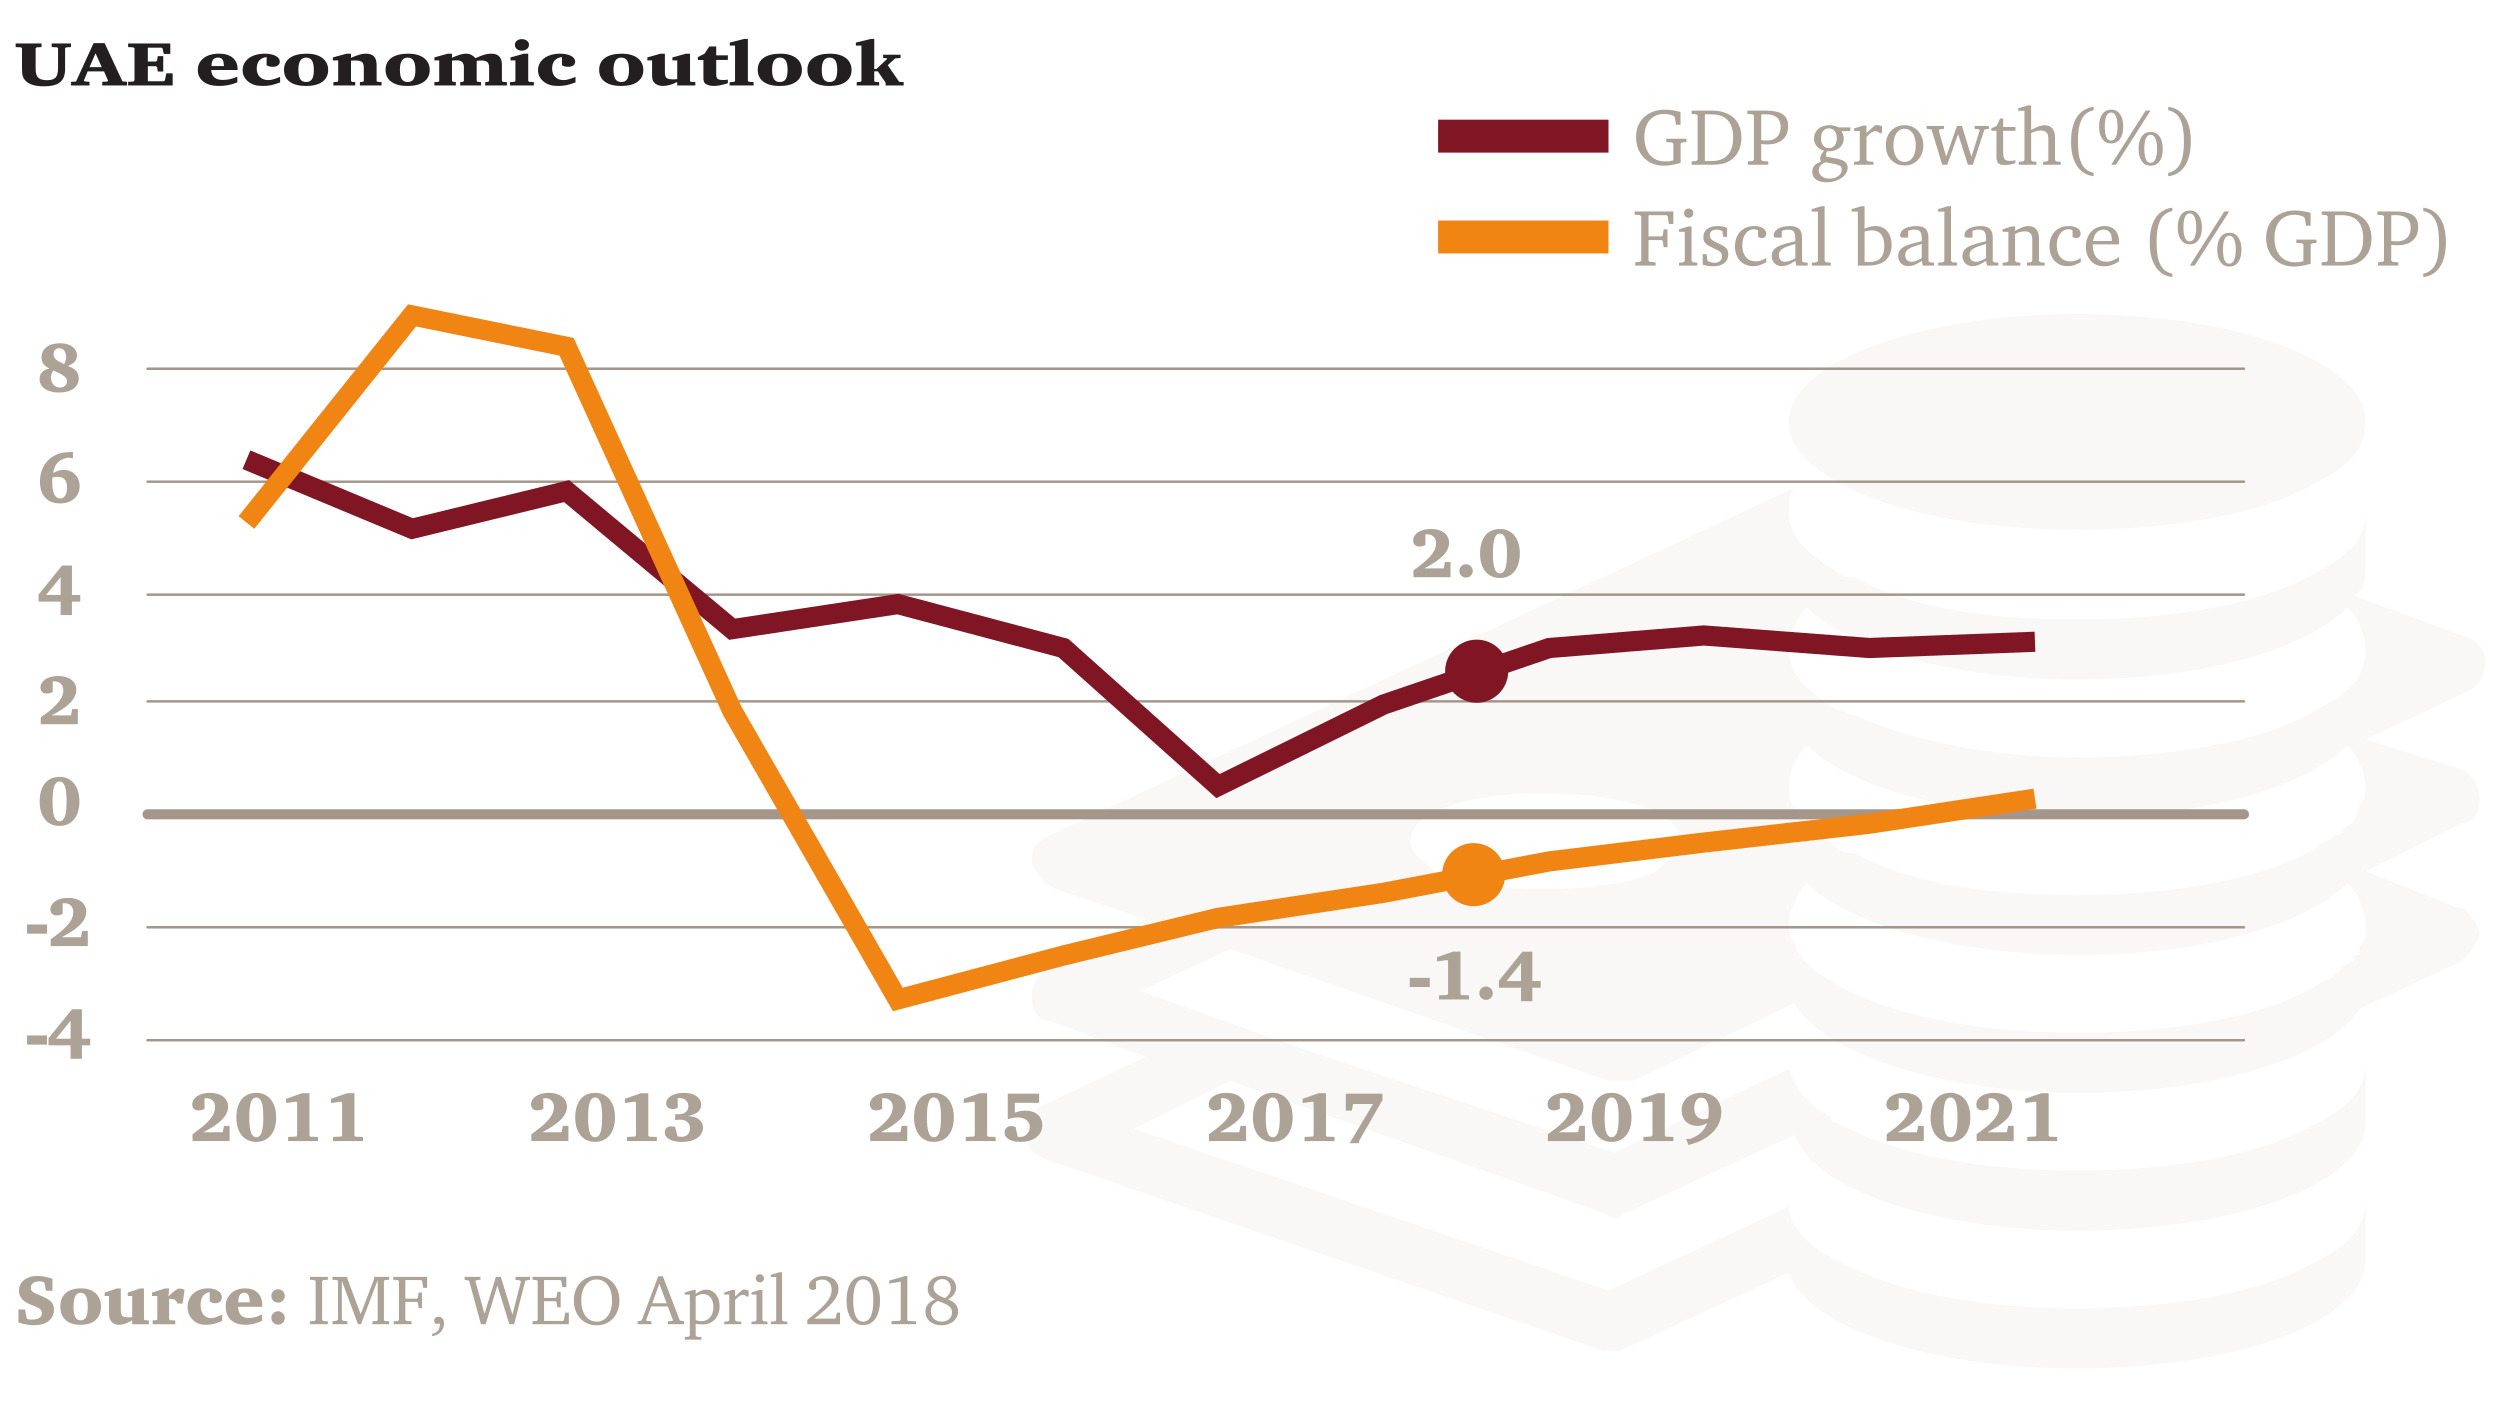 <?xml version="1.0" encoding="UTF-8" standalone="no"?>
<!-- Created with Inkscape (http://www.inkscape.org/) -->

<svg
   xmlns:dc="http://purl.org/dc/elements/1.1/"
   xmlns:cc="http://creativecommons.org/ns#"
   xmlns:rdf="http://www.w3.org/1999/02/22-rdf-syntax-ns#"
   xmlns:svg="http://www.w3.org/2000/svg"
   xmlns="http://www.w3.org/2000/svg"
   xmlns:sodipodi="http://sodipodi.sourceforge.net/DTD/sodipodi-0.dtd"
   xmlns:inkscape="http://www.inkscape.org/namespaces/inkscape"
   width="800"
   height="450"
   viewBox="0 0 211.667 119.062"
   version="1.1"
   id="svg2228"
   inkscape:version="0.92.3 (2405546, 2018-03-11)"
   sodipodi:docname="graph-country-focus-may-2018.svg">
  <defs
     id="defs2222">
    <clipPath
       clipPathUnits="userSpaceOnUse"
       id="clipPath50">
      <path
         d="M 0,841.89 H 1190.55 V 0 H 0 Z"
         id="path48"
         inkscape:connector-curvature="0" />
    </clipPath>
    <clipPath
       clipPathUnits="userSpaceOnUse"
       id="clipPath58">
      <path
         d="M 414.564,112.952 H 559.289 V 8.428 H 414.564 Z"
         id="path56"
         inkscape:connector-curvature="0" />
    </clipPath>
    <clipPath
       clipPathUnits="userSpaceOnUse"
       id="clipPath1176">
      <path
         d="M 0,841.89 H 1190.55 V 0 H 0 Z"
         id="path1174"
         inkscape:connector-curvature="0" />
    </clipPath>
  </defs>
  <sodipodi:namedview
     id="base"
     pagecolor="#ffffff"
     bordercolor="#666666"
     borderopacity="1.0"
     inkscape:pageopacity="0.0"
     inkscape:pageshadow="2"
     inkscape:zoom="0.7"
     inkscape:cx="186.52886"
     inkscape:cy="358.70058"
     inkscape:document-units="mm"
     inkscape:current-layer="layer1"
     showgrid="false"
     units="px"
     inkscape:window-width="1853"
     inkscape:window-height="1025"
     inkscape:window-x="67"
     inkscape:window-y="27"
     inkscape:window-maximized="1" />
  <g
     inkscape:label="Vrstva 1"
     inkscape:groupmode="layer"
     id="layer1"
     transform="translate(0,-177.937)">
    <g
       id="g54"
       transform="matrix(0.854,0,0,-0.854,-267.183,300.989)" />
    <g
       id="g66"
       transform="matrix(0.854,0,0,-0.854,-267.183,300.989)">
      <g
         style="opacity:0.08"
         id="g64"
         clip-path="url(#clipPath58)">
        <g
           id="g62"
           transform="translate(494.966,96.323)">
          <path
             inkscape:connector-curvature="0"
             id="path60"
             style="fill:#ada296;fill-opacity:1;fill-rule:evenodd;stroke:none"
             d="m 0,0 c 5.36,-2.969 13.698,-4.751 23.823,-4.751 10.125,0 19.059,1.782 23.823,4.751 3.574,1.782 4.765,3.563 4.765,5.939 0,5.939 -12.507,10.69 -28.588,10.69 C 8.338,16.629 -4.765,11.878 -4.765,5.939 -4.765,3.563 -2.978,1.782 0,0 m 52.411,-32.069 v 0 h 0.595 z m 0,-11.878 v -1.188 c 0,-0.594 -0.596,-0.594 -0.596,-1.187 v -0.595 c -0.595,0 -0.595,0 -0.595,-0.594 -0.596,0 -0.596,-0.593 -1.191,-0.593 0,0 0,-0.594 -0.596,-0.594 0,-0.594 -1.191,-0.594 -1.787,-1.188 -4.764,-2.969 -13.698,-4.751 -23.823,-4.751 -10.125,0 -18.463,1.782 -23.823,4.751 -1.787,1.188 -2.978,1.782 -3.573,2.969 -0.596,0.595 -0.596,1.188 -0.596,1.188 -0.596,0.594 -0.596,1.188 -0.596,1.782 0,1.187 0.596,2.969 1.787,4.157 4.169,-4.157 14.89,-7.127 26.801,-7.127 12.508,0 22.632,2.97 26.801,7.127 1.191,-1.188 1.787,-2.97 1.787,-4.157 m -70.278,5.344 c -2.383,-1.187 -6.551,-1.781 -11.316,-1.781 -4.169,0 -8.338,0.594 -10.721,1.781 -1.191,1.189 -2.382,1.783 -2.382,2.97 0,2.97 5.956,4.751 13.103,4.751 7.743,0 13.698,-1.781 13.698,-4.751 0,-1.187 -1.191,-1.781 -2.382,-2.97 m 14.889,12.472 c 4.169,-4.157 14.89,-7.126 26.801,-7.126 12.508,0 22.632,2.969 26.801,7.126 1.191,-1.187 1.787,-2.969 1.787,-4.157 0,-0.594 0,-1.188 -0.596,-1.781 0,-0.594 -0.595,-1.188 -0.595,-1.783 -0.596,0 -0.596,-0.593 -1.191,-0.593 0,-0.594 0,-0.594 -0.596,-0.594 -0.596,-0.594 -1.191,-0.594 -1.787,-1.188 -4.764,-2.969 -13.698,-4.751 -23.823,-4.751 -8.933,0 -16.676,1.188 -22.036,4.158 -0.596,0 -1.191,0 -1.787,0.593 -2.978,1.782 -4.765,3.564 -4.765,5.939 0,1.188 0.596,2.97 1.787,4.157 m 0,13.659 c 4.169,-4.156 14.89,-7.126 26.801,-7.126 12.508,0 22.632,2.97 26.801,7.126 1.191,-1.187 1.787,-2.968 1.787,-4.156 0,-2.376 -1.191,-4.157 -4.765,-5.939 -4.764,-2.97 -13.698,-4.751 -23.823,-4.751 -8.933,0 -16.676,1.781 -22.036,4.157 -0.596,0 -1.191,0.594 -1.787,0.594 -2.978,1.782 -4.765,3.563 -4.765,5.939 0,1.188 0.596,2.969 1.787,4.156 m 66.705,-19.004 c 0,1.188 -0.596,2.376 -1.787,2.97 l -9.529,2.969 10.125,4.752 c 1.191,0.594 1.786,1.781 1.786,2.969 0,1.188 -1.191,2.376 -1.786,2.376 l -11.316,4.157 c 1.191,0.594 1.191,1.781 1.191,2.969 v 5.345 c 0,-2.376 -1.191,-4.157 -4.765,-5.939 -4.764,-2.969 -13.698,-4.751 -23.823,-4.751 -8.933,0 -16.676,1.187 -22.036,4.157 -0.596,0 -1.191,0 -1.787,0.594 -2.978,1.782 -4.765,3.563 -4.765,5.939 0,0.594 0,1.782 0.596,2.375 l -73.852,-34.445 c -1.191,-0.594 -1.786,-1.188 -1.786,-2.375 0,-1.189 1.191,-2.376 2.382,-2.97 l 8.934,-2.97 -9.53,-4.75 c -1.191,-0.594 -1.786,-1.782 -1.786,-2.97 0,-1.188 0.595,-2.375 1.786,-2.375 l 9.53,-3.564 -10.125,-4.751 c -1.191,-0.593 -1.787,-1.187 -1.787,-2.969 0,-1.188 0.596,-1.782 1.787,-2.375 l 55.388,-19.005 h 0.596 1.192 l 16.675,7.72 c 1.787,-5.344 13.699,-9.502 28.588,-9.502 16.081,0 28.588,4.751 28.588,10.69 v 5.939 c 0,-2.376 -1.191,-4.157 -4.765,-5.939 -4.764,-2.969 -13.698,-4.751 -23.823,-4.751 -10.125,0 -18.463,1.782 -23.823,4.751 -0.595,0 -0.595,0.595 -1.191,0.595 -1.787,1.187 -3.574,2.968 -3.574,4.751 v 0.593 -0.593 l -17.867,-8.315 -47.051,16.034 9.53,4.752 36.925,-13.066 c 0.596,0 0.596,-0.594 1.192,-0.594 0.596,0 0.596,0.594 1.191,0.594 l 16.676,7.721 c 1.787,-5.345 13.698,-9.502 27.992,-9.502 16.081,0 28.588,4.751 28.588,10.69 v 5.939 c 0,-2.376 -1.191,-4.158 -4.765,-5.939 -4.764,-2.97 -13.698,-4.752 -23.823,-4.752 -10.125,0 -18.463,1.782 -23.823,4.752 0,0 -0.595,0 -0.595,0.594 -2.383,1.187 -3.574,2.969 -4.17,4.751 v 0.594 -0.594 l -17.271,-8.315 -30.375,10.096 -8.338,2.97 -8.338,2.97 8.934,4.157 37.521,-13.066 h 1.192 1.19 l 16.081,7.72 c 2.382,-4.751 14.294,-8.908 27.992,-8.908 13.698,0 25.014,3.563 27.992,8.314 l 10.125,4.751 c 0.596,0.594 1.787,1.782 1.787,2.97 -0.596,1.187 -1.191,2.376 -2.382,2.376 l -8.934,3.562 9.529,4.751 c 1.191,0 1.787,1.189 1.787,2.376" />
        </g>
      </g>
    </g>
    <g
       aria-label="UAE economic outlook"
       transform="scale(1.107,0.904)"
       style="font-variant:normal;font-weight:900;font-stretch:normal;font-size:5.862px;font-family:'ITC Charter Com Black';-inkscape-font-specification:ITCCharterCom-Black;writing-mode:lr-tb;fill:#231f20;fill-opacity:1;fill-rule:nonzero;stroke:none;stroke-width:0.771"
       id="text476">
      <path
         d="m 1.682,201.354 -0.07,-0.088 -0.416,-0.023 v -0.34 h 1.981 v 0.34 l -0.381,0.023 -0.07,0.088 v 1.975 q 0,0.545 0.199,0.78 0.205,0.234 0.674,0.234 0.234,0 0.393,-0.059 0.158,-0.059 0.258,-0.188 0.1,-0.135 0.141,-0.346 0.047,-0.217 0.047,-0.533 v -1.864 l -0.07,-0.088 -0.416,-0.023 v -0.34 h 1.477 v 0.34 l -0.375,0.023 -0.076,0.088 v 1.94 q 0,0.428 -0.094,0.739 -0.094,0.305 -0.293,0.504 -0.199,0.193 -0.504,0.287 -0.305,0.094 -0.733,0.094 -0.944,0 -1.366,-0.475 -0.088,-0.106 -0.147,-0.211 -0.059,-0.106 -0.094,-0.24 -0.035,-0.135 -0.053,-0.317 -0.012,-0.182 -0.012,-0.44 z"
         style="stroke-width:0.771"
         id="path2976" />
      <path
         d="m 5.433,204.495 0.381,-0.023 1.342,-3.599 H 8.001 l 1.36,3.576 0.358,0.047 v 0.34 H 7.819 v -0.34 l 0.399,-0.029 0.047,-0.076 -0.311,-0.873 H 6.705 l -0.293,0.868 0.059,0.07 0.375,0.041 v 0.34 H 5.433 Z m 2.351,-1.372 -0.475,-1.295 -0.463,1.295 z"
         style="stroke-width:0.771"
         id="path2978" />
      <path
         d="m 9.8,204.495 0.393,-0.023 0.094,-0.111 v -3.007 l -0.094,-0.088 -0.393,-0.023 v -0.34 h 3.224 v 0.979 h -0.498 l -0.094,-0.522 -0.082,-0.065 h -1.043 v 1.301 h 0.615 l 0.088,-0.082 0.059,-0.422 h 0.416 v 1.442 H 12.069 l -0.059,-0.422 -0.088,-0.082 h -0.615 v 1.413 h 1.225 l 0.082,-0.094 0.106,-0.651 h 0.487 v 1.137 H 9.8 Z"
         style="stroke-width:0.771"
         id="path2980" />
      <path
         d="m 18.154,204.548 q -0.381,0.182 -0.709,0.258 -0.322,0.076 -0.698,0.076 -0.375,0 -0.674,-0.1 -0.299,-0.106 -0.51,-0.299 -0.211,-0.193 -0.322,-0.469 -0.111,-0.276 -0.111,-0.621 0,-0.352 0.111,-0.633 0.117,-0.281 0.328,-0.481 0.211,-0.205 0.51,-0.311 0.299,-0.111 0.668,-0.111 0.674,0 1.049,0.381 0.375,0.381 0.375,1.067 v 0.082 h -2.022 q 0.059,0.932 0.885,0.932 0.287,0 0.545,-0.07 0.258,-0.07 0.574,-0.24 z m -1.026,-1.53 q -0.012,-0.434 -0.117,-0.61 -0.1,-0.182 -0.334,-0.182 -0.258,0 -0.375,0.188 -0.117,0.182 -0.129,0.604 z"
         style="stroke-width:0.771"
         id="path2982" />
      <path
         d="m 21.424,204.554 q -0.211,0.094 -0.381,0.158 -0.17,0.065 -0.328,0.106 -0.152,0.035 -0.305,0.047 -0.147,0.018 -0.317,0.018 -0.369,0 -0.633,-0.1 -0.264,-0.1 -0.475,-0.311 -0.428,-0.428 -0.428,-1.067 0,-0.346 0.123,-0.627 0.123,-0.287 0.346,-0.492 0.229,-0.205 0.539,-0.317 0.317,-0.111 0.698,-0.111 0.252,0 0.463,0.059 0.211,0.053 0.358,0.152 0.152,0.094 0.234,0.234 0.082,0.135 0.082,0.299 0,0.223 -0.147,0.358 -0.147,0.129 -0.393,0.129 -0.123,0 -0.234,-0.029 -0.106,-0.035 -0.234,-0.111 v -0.774 q -0.756,0.117 -0.756,1.084 0,0.24 0.059,0.44 0.064,0.199 0.176,0.34 0.117,0.141 0.276,0.217 0.158,0.076 0.352,0.076 0.094,0 0.182,-0.012 0.094,-0.018 0.199,-0.053 0.111,-0.035 0.24,-0.094 0.135,-0.059 0.305,-0.141 z"
         style="stroke-width:0.771"
         id="path2984" />
      <path
         d="m 23.464,201.858 q 0.381,0 0.68,0.106 0.305,0.106 0.516,0.305 0.211,0.193 0.322,0.475 0.117,0.281 0.117,0.633 0,0.721 -0.445,1.114 -0.44,0.393 -1.249,0.393 -0.803,0 -1.243,-0.393 -0.44,-0.393 -0.44,-1.114 0,-0.733 0.451,-1.125 0.451,-0.393 1.29,-0.393 z m -0.053,0.369 q -0.592,0 -0.592,1.143 0,0.586 0.141,0.868 0.147,0.276 0.457,0.276 0.305,0 0.445,-0.27 0.141,-0.27 0.141,-0.856 0,-0.604 -0.141,-0.879 -0.141,-0.281 -0.451,-0.281 z"
         style="stroke-width:0.771"
         id="path2986" />
      <path
         d="m 25.498,204.525 0.305,-0.029 0.064,-0.076 v -1.929 h -0.41 v -0.281 l 1.049,-0.346 h 0.34 v 0.381 q 0.234,-0.117 0.399,-0.193 0.164,-0.076 0.287,-0.117 0.129,-0.047 0.229,-0.059 0.106,-0.018 0.223,-0.018 0.422,0 0.621,0.264 0.199,0.258 0.199,0.809 v 1.489 l 0.064,0.076 0.317,0.029 v 0.311 h -1.659 v -0.311 l 0.229,-0.029 0.07,-0.076 v -1.249 q 0,-0.199 -0.035,-0.328 -0.029,-0.129 -0.106,-0.205 -0.076,-0.076 -0.211,-0.106 -0.129,-0.035 -0.328,-0.035 -0.1,0 -0.17,0.006 -0.064,0 -0.129,0.012 v 1.905 l 0.076,0.076 0.246,0.029 v 0.311 H 25.498 Z"
         style="stroke-width:0.771"
         id="path2988" />
      <path
         d="m 31.231,201.858 q 0.381,0 0.68,0.106 0.305,0.106 0.516,0.305 0.211,0.193 0.322,0.475 0.117,0.281 0.117,0.633 0,0.721 -0.445,1.114 -0.44,0.393 -1.249,0.393 -0.803,0 -1.243,-0.393 -0.44,-0.393 -0.44,-1.114 0,-0.733 0.451,-1.125 0.451,-0.393 1.29,-0.393 z m -0.053,0.369 q -0.592,0 -0.592,1.143 0,0.586 0.141,0.868 0.147,0.276 0.457,0.276 0.305,0 0.445,-0.27 0.141,-0.27 0.141,-0.856 0,-0.604 -0.141,-0.879 -0.141,-0.281 -0.451,-0.281 z"
         style="stroke-width:0.771"
         id="path2990" />
      <path
         d="m 33.224,204.525 0.305,-0.029 0.064,-0.076 v -1.929 h -0.369 v -0.281 l 1.008,-0.346 h 0.34 v 0.381 q 0.193,-0.106 0.346,-0.182 0.152,-0.076 0.276,-0.117 0.129,-0.047 0.234,-0.065 0.111,-0.023 0.217,-0.023 0.217,0 0.381,0.1 0.17,0.1 0.346,0.322 0.211,-0.117 0.375,-0.199 0.17,-0.082 0.311,-0.129 0.141,-0.053 0.264,-0.07 0.123,-0.023 0.246,-0.023 0.422,0 0.621,0.264 0.199,0.258 0.199,0.809 v 1.489 l 0.059,0.076 0.322,0.029 v 0.311 h -1.659 v -0.311 l 0.229,-0.029 0.07,-0.076 v -1.249 q 0,-0.375 -0.135,-0.522 -0.135,-0.152 -0.481,-0.152 -0.111,0 -0.182,0.012 -0.07,0.006 -0.152,0.029 v 1.882 l 0.07,0.076 0.258,0.029 v 0.311 h -1.589 v -0.311 l 0.211,-0.029 0.07,-0.076 v -1.325 q 0,-0.615 -0.563,-0.615 -0.064,0 -0.135,0.006 -0.064,0.006 -0.211,0.029 v 1.905 l 0.076,0.076 0.217,0.029 v 0.311 h -1.641 z"
         style="stroke-width:0.771"
         id="path2992" />
      <path
         d="m 39.01,204.525 0.346,-0.029 0.064,-0.076 v -1.929 H 39.045 v -0.281 l 1.014,-0.346 h 0.34 v 2.556 l 0.076,0.076 0.358,0.029 v 0.311 h -1.823 z m 0.903,-4.027 q 0.24,0 0.393,0.152 0.152,0.147 0.152,0.381 0,0.234 -0.158,0.393 -0.152,0.152 -0.393,0.152 -0.229,0 -0.381,-0.152 -0.147,-0.152 -0.147,-0.387 0,-0.24 0.147,-0.387 0.147,-0.152 0.387,-0.152 z"
         style="stroke-width:0.771"
         id="path2994" />
      <path
         d="m 44.016,204.554 q -0.211,0.094 -0.381,0.158 -0.17,0.065 -0.328,0.106 -0.152,0.035 -0.305,0.047 -0.147,0.018 -0.317,0.018 -0.369,0 -0.633,-0.1 -0.264,-0.1 -0.475,-0.311 -0.428,-0.428 -0.428,-1.067 0,-0.346 0.123,-0.627 0.123,-0.287 0.346,-0.492 0.229,-0.205 0.539,-0.317 0.317,-0.111 0.698,-0.111 0.252,0 0.463,0.059 0.211,0.053 0.358,0.152 0.152,0.094 0.234,0.234 0.082,0.135 0.082,0.299 0,0.223 -0.147,0.358 -0.147,0.129 -0.393,0.129 -0.123,0 -0.234,-0.029 -0.106,-0.035 -0.234,-0.111 v -0.774 q -0.756,0.117 -0.756,1.084 0,0.24 0.059,0.44 0.064,0.199 0.176,0.34 0.117,0.141 0.276,0.217 0.158,0.076 0.352,0.076 0.094,0 0.182,-0.012 0.094,-0.018 0.199,-0.053 0.111,-0.035 0.24,-0.094 0.135,-0.059 0.305,-0.141 z"
         style="stroke-width:0.771"
         id="path2996" />
      <path
         d="m 47.568,201.858 q 0.381,0 0.68,0.106 0.305,0.106 0.516,0.305 0.211,0.193 0.322,0.475 0.117,0.281 0.117,0.633 0,0.721 -0.445,1.114 -0.44,0.393 -1.249,0.393 -0.803,0 -1.243,-0.393 -0.44,-0.393 -0.44,-1.114 0,-0.733 0.451,-1.125 0.451,-0.393 1.29,-0.393 z m -0.053,0.369 q -0.592,0 -0.592,1.143 0,0.586 0.141,0.868 0.147,0.276 0.457,0.276 0.305,0 0.445,-0.27 0.141,-0.27 0.141,-0.856 0,-0.604 -0.141,-0.879 -0.141,-0.281 -0.451,-0.281 z"
         style="stroke-width:0.771"
         id="path2998" />
      <path
         d="m 51.794,204.513 q -0.176,0.1 -0.322,0.17 -0.147,0.07 -0.281,0.117 -0.129,0.041 -0.252,0.059 -0.117,0.023 -0.246,0.023 -0.217,0 -0.393,-0.088 -0.176,-0.088 -0.281,-0.252 -0.047,-0.065 -0.076,-0.129 -0.023,-0.07 -0.041,-0.158 -0.018,-0.088 -0.023,-0.205 -0.006,-0.117 -0.006,-0.281 v -1.278 h -0.363 v -0.281 l 0.997,-0.346 h 0.346 v 1.7 q 0,0.211 0.023,0.346 0.029,0.135 0.094,0.217 0.07,0.076 0.188,0.106 0.117,0.029 0.299,0.029 0.082,0 0.141,0 0.064,-0.006 0.199,-0.018 v -1.753 h -0.369 v -0.281 l 1.02,-0.346 h 0.328 v 2.556 l 0.059,0.076 0.346,0.029 v 0.311 h -1.383 z"
         style="stroke-width:0.771"
         id="path3000" />
      <path
         d="m 55.669,204.63 q -0.199,0.07 -0.352,0.123 -0.152,0.047 -0.281,0.076 -0.129,0.029 -0.24,0.041 -0.111,0.012 -0.223,0.012 -0.223,0 -0.41,-0.076 -0.182,-0.076 -0.27,-0.211 -0.029,-0.041 -0.047,-0.088 -0.018,-0.053 -0.029,-0.123 -0.012,-0.07 -0.018,-0.17 0,-0.106 0,-0.246 v -1.518 h -0.422 v -0.27 l 0.504,-0.317 0.369,-0.68 h 0.528 v 0.832 h 0.891 v 0.434 h -0.891 v 1.366 q 0,0.293 0.111,0.404 0.111,0.106 0.416,0.106 0.094,0 0.164,-0.006 0.076,-0.006 0.199,-0.029 z"
         style="stroke-width:0.771"
         id="path3002" />
      <path
         d="m 55.804,204.537 0.34,-0.041 0.076,-0.076 v -3.318 h -0.404 v -0.281 l 1.084,-0.34 h 0.299 v 3.939 l 0.082,0.076 0.358,0.029 v 0.311 h -1.835 z"
         style="stroke-width:0.771"
         id="path3004" />
      <path
         d="m 59.696,201.858 q 0.381,0 0.68,0.106 0.305,0.106 0.516,0.305 0.211,0.193 0.322,0.475 0.117,0.281 0.117,0.633 0,0.721 -0.445,1.114 -0.44,0.393 -1.249,0.393 -0.803,0 -1.243,-0.393 -0.44,-0.393 -0.44,-1.114 0,-0.733 0.451,-1.125 0.451,-0.393 1.29,-0.393 z m -0.053,0.369 q -0.592,0 -0.592,1.143 0,0.586 0.141,0.868 0.147,0.276 0.457,0.276 0.305,0 0.445,-0.27 0.141,-0.27 0.141,-0.856 0,-0.604 -0.141,-0.879 -0.141,-0.281 -0.451,-0.281 z"
         style="stroke-width:0.771"
         id="path3006" />
      <path
         d="m 63.495,201.858 q 0.381,0 0.68,0.106 0.305,0.106 0.516,0.305 0.211,0.193 0.322,0.475 0.117,0.281 0.117,0.633 0,0.721 -0.445,1.114 -0.44,0.393 -1.249,0.393 -0.803,0 -1.243,-0.393 -0.44,-0.393 -0.44,-1.114 0,-0.733 0.451,-1.125 0.451,-0.393 1.29,-0.393 z m -0.053,0.369 q -0.592,0 -0.592,1.143 0,0.586 0.141,0.868 0.147,0.276 0.457,0.276 0.305,0 0.445,-0.27 0.141,-0.27 0.141,-0.856 0,-0.604 -0.141,-0.879 -0.141,-0.281 -0.451,-0.281 z"
         style="stroke-width:0.771"
         id="path3008" />
      <path
         d="m 65.523,204.537 0.287,-0.041 0.076,-0.076 v -3.318 h -0.428 v -0.281 l 1.137,-0.34 h 0.27 v 2.814 h 0.164 l 0.827,-0.95 -0.041,-0.059 -0.27,-0.023 v -0.305 h 1.331 v 0.305 l -0.416,0.041 -0.563,0.633 0.873,1.559 0.346,0.029 v 0.311 h -1.383 v -0.264 l -0.598,-1.061 h -0.27 v 0.909 l 0.053,0.076 0.322,0.029 v 0.311 h -1.718 z"
         style="stroke-width:0.771"
         id="path3010" />
    </g>
    <g
       aria-label="Source:"
       style="font-variant:normal;font-weight:900;font-stretch:normal;font-size:5.977px;font-family:'ITC Charter Com Black';-inkscape-font-specification:ITCCharterCom-Black;writing-mode:lr-tb;fill:#ada296;fill-opacity:1;fill-rule:nonzero;stroke:none;stroke-width:0.854"
       id="text1158">
      <path
         d="M 1.561,288.805 H 2.123 l 0.131,0.735 0.084,0.09 q 0.096,0.012 0.197,0.024 0.108,0.006 0.215,0.006 0.377,0 0.586,-0.137 0.209,-0.143 0.209,-0.4 0,-0.239 -0.203,-0.388 -0.048,-0.036 -0.084,-0.06 -0.036,-0.024 -0.108,-0.054 -0.072,-0.03 -0.197,-0.084 -0.126,-0.054 -0.359,-0.143 -0.986,-0.383 -0.986,-1.171 0,-0.287 0.108,-0.514 0.114,-0.233 0.317,-0.394 0.203,-0.167 0.49,-0.257 0.287,-0.09 0.64,-0.09 0.299,0 0.592,0.054 0.299,0.054 0.687,0.185 v 1.01 H 3.886 l -0.12,-0.663 -0.072,-0.072 q -0.084,-0.03 -0.167,-0.042 -0.078,-0.012 -0.185,-0.012 -0.341,0 -0.538,0.143 -0.191,0.137 -0.191,0.388 0,0.108 0.03,0.185 0.03,0.078 0.114,0.149 0.084,0.072 0.233,0.149 0.149,0.072 0.383,0.167 0.197,0.084 0.341,0.149 0.143,0.066 0.251,0.126 0.108,0.06 0.185,0.12 0.084,0.06 0.155,0.126 0.263,0.251 0.263,0.705 0,0.299 -0.12,0.538 -0.12,0.239 -0.341,0.412 -0.215,0.167 -0.532,0.263 -0.311,0.09 -0.693,0.09 -0.143,0 -0.293,-0.012 -0.143,-0.012 -0.299,-0.042 -0.155,-0.024 -0.335,-0.066 -0.179,-0.042 -0.394,-0.108 z"
         style="stroke-width:0.854"
         id="path3013" />
      <path
         d="m 6.881,287.018 q 0.388,0 0.693,0.108 0.311,0.108 0.526,0.311 0.215,0.197 0.329,0.484 0.12,0.287 0.12,0.645 0,0.735 -0.454,1.136 -0.448,0.4 -1.273,0.4 -0.819,0 -1.267,-0.4 -0.448,-0.4 -0.448,-1.136 0,-0.747 0.46,-1.148 0.46,-0.4 1.315,-0.4 z m -0.054,0.377 q -0.604,0 -0.604,1.165 0,0.598 0.143,0.885 0.149,0.281 0.466,0.281 0.311,0 0.454,-0.275 0.143,-0.275 0.143,-0.873 0,-0.616 -0.143,-0.896 -0.143,-0.287 -0.46,-0.287 z"
         style="stroke-width:0.854"
         id="path3015" />
      <path
         d="m 11.19,289.726 q -0.179,0.102 -0.329,0.173 -0.149,0.072 -0.287,0.12 -0.131,0.042 -0.257,0.06 -0.12,0.024 -0.251,0.024 -0.221,0 -0.4,-0.09 -0.179,-0.09 -0.287,-0.257 -0.048,-0.066 -0.078,-0.131 -0.024,-0.072 -0.042,-0.161 -0.018,-0.09 -0.024,-0.209 -0.006,-0.12 -0.006,-0.287 v -1.303 H 8.859 v -0.287 l 1.016,-0.353 H 10.228 v 1.733 q 0,0.215 0.024,0.353 0.03,0.137 0.096,0.221 0.072,0.078 0.191,0.108 0.12,0.03 0.305,0.03 0.084,0 0.143,0 0.066,-0.006 0.203,-0.018 v -1.787 h -0.377 v -0.287 l 1.04,-0.353 h 0.335 v 2.606 l 0.06,0.078 0.353,0.03 v 0.317 h -1.41 z"
         style="stroke-width:0.854"
         id="path3017" />
      <path
         d="m 12.923,289.738 0.329,-0.03 0.066,-0.078 v -1.966 h -0.448 v -0.287 l 1.1,-0.353 h 0.347 l -0.054,0.681 q 0.108,-0.114 0.197,-0.203 0.096,-0.096 0.191,-0.167 0.096,-0.078 0.191,-0.143 0.102,-0.072 0.221,-0.143 0.036,-0.012 0.054,-0.012 0.018,0 0.048,0 0.179,0 0.269,0.024 0.09,0.018 0.191,0.09 l -0.167,1.153 h -0.424 q -0.096,-0.221 -0.227,-0.311 -0.126,-0.09 -0.341,-0.09 -0.03,0 -0.06,0 -0.03,0 -0.09,0.006 v 1.721 l 0.078,0.078 0.448,0.03 v 0.317 h -1.919 z"
         style="stroke-width:0.854"
         id="path3019" />
      <path
         d="m 18.804,289.767 q -0.215,0.096 -0.388,0.161 -0.173,0.066 -0.335,0.108 -0.155,0.036 -0.311,0.048 -0.149,0.018 -0.323,0.018 -0.377,0 -0.645,-0.102 -0.269,-0.102 -0.484,-0.317 -0.436,-0.436 -0.436,-1.088 0,-0.353 0.126,-0.639 0.126,-0.293 0.353,-0.502 0.233,-0.209 0.55,-0.323 0.323,-0.114 0.711,-0.114 0.257,0 0.472,0.06 0.215,0.054 0.365,0.155 0.155,0.096 0.239,0.239 0.084,0.137 0.084,0.305 0,0.227 -0.149,0.365 -0.149,0.131 -0.4,0.131 -0.126,0 -0.239,-0.03 -0.108,-0.036 -0.239,-0.114 v -0.789 q -0.771,0.12 -0.771,1.106 0,0.245 0.06,0.448 0.066,0.203 0.179,0.347 0.12,0.143 0.281,0.221 0.161,0.078 0.359,0.078 0.096,0 0.185,-0.012 0.096,-0.018 0.203,-0.054 0.114,-0.036 0.245,-0.096 0.137,-0.06 0.311,-0.143 z"
         style="stroke-width:0.854"
         id="path3021" />
      <path
         d="m 22.193,289.761 q -0.388,0.185 -0.723,0.263 -0.329,0.078 -0.711,0.078 -0.383,0 -0.687,-0.102 -0.305,-0.108 -0.52,-0.305 -0.215,-0.197 -0.329,-0.478 -0.114,-0.281 -0.114,-0.634 0,-0.359 0.114,-0.645 0.12,-0.287 0.335,-0.49 0.215,-0.209 0.52,-0.317 0.305,-0.114 0.681,-0.114 0.687,0 1.07,0.388 0.383,0.388 0.383,1.088 v 0.084 h -2.062 q 0.06,0.95 0.902,0.95 0.293,0 0.556,-0.072 0.263,-0.072 0.586,-0.245 z m -1.046,-1.56 q -0.012,-0.442 -0.12,-0.622 -0.102,-0.185 -0.341,-0.185 -0.263,0 -0.383,0.191 -0.12,0.185 -0.131,0.616 z"
         style="stroke-width:0.854"
         id="path3023" />
      <path
         d="m 23.55,287.09 q 0.114,0 0.215,0.048 0.108,0.042 0.179,0.12 0.078,0.078 0.12,0.185 0.048,0.102 0.048,0.221 0,0.12 -0.048,0.221 -0.042,0.102 -0.12,0.179 -0.078,0.072 -0.185,0.12 -0.102,0.042 -0.215,0.042 -0.12,0 -0.221,-0.042 -0.102,-0.048 -0.179,-0.12 -0.078,-0.078 -0.126,-0.179 -0.042,-0.102 -0.042,-0.221 0,-0.245 0.161,-0.406 0.167,-0.167 0.412,-0.167 z m 0,1.865 q 0.114,0 0.215,0.048 0.102,0.042 0.179,0.12 0.078,0.078 0.12,0.185 0.048,0.102 0.048,0.221 0,0.12 -0.048,0.221 -0.042,0.102 -0.12,0.179 -0.072,0.072 -0.179,0.12 -0.102,0.042 -0.221,0.042 -0.12,0 -0.221,-0.042 -0.102,-0.048 -0.179,-0.12 -0.078,-0.078 -0.126,-0.179 -0.042,-0.102 -0.042,-0.221 0,-0.245 0.161,-0.406 0.167,-0.167 0.412,-0.167 z"
         style="stroke-width:0.854"
         id="path3025" />
    </g>
    <g
       aria-label="IMF, WEO April 2018"
       style="font-variant:normal;font-weight:normal;font-stretch:normal;font-size:5.977px;font-family:'ITC Charter Com';-inkscape-font-specification:ITCCharterCom-Regular;writing-mode:lr-tb;fill:#ada296;fill-opacity:1;fill-rule:nonzero;stroke:none;stroke-width:0.854"
       id="text1162">
      <path
         d="m 26.239,289.809 0.383,-0.03 0.102,-0.084 v -3.293 l -0.102,-0.084 -0.383,-0.03 v -0.245 h 1.518 v 0.245 l -0.383,0.03 -0.102,0.084 v 3.293 l 0.102,0.084 0.383,0.03 v 0.245 h -1.518 z"
         style="stroke-width:0.854"
         id="path3028" />
      <path
         d="m 28.152,289.809 0.359,-0.048 0.108,-0.114 v -3.245 l -0.078,-0.084 -0.394,-0.03 v -0.245 h 1.267 v 0.161 l 1.124,3 1.136,-2.976 v -0.185 h 1.273 v 0.245 l -0.371,0.03 -0.072,0.084 v 3.293 l 0.072,0.084 0.371,0.03 v 0.245 h -1.422 v -0.245 l 0.394,-0.03 0.06,-0.084 v -3.371 l -1.416,3.729 h -0.257 l -1.363,-3.67 v 3.263 l 0.108,0.114 0.365,0.048 v 0.245 h -1.261 z"
         style="stroke-width:0.854"
         id="path3030" />
      <path
         d="m 33.339,289.809 0.341,-0.03 0.102,-0.084 v -3.293 l -0.102,-0.084 -0.388,-0.03 v -0.245 h 2.869 v 0.932 h -0.329 l -0.09,-0.568 -0.078,-0.09 h -1.345 v 1.572 h 0.98 l 0.084,-0.084 0.06,-0.436 h 0.281 v 1.321 h -0.281 l -0.06,-0.436 -0.084,-0.09 h -0.98 v 1.53 l 0.102,0.084 0.424,0.03 v 0.245 h -1.506 z"
         style="stroke-width:0.854"
         id="path3032" />
      <path
         d="m 36.585,290.867 q 0.353,-0.072 0.508,-0.281 0.161,-0.203 0.149,-0.574 h -0.383 q -0.054,-0.066 -0.078,-0.12 -0.018,-0.054 -0.018,-0.137 0,-0.155 0.096,-0.245 0.102,-0.09 0.263,-0.09 0.215,0 0.341,0.155 0.131,0.155 0.131,0.418 0,0.275 -0.131,0.508 -0.131,0.239 -0.359,0.383 -0.108,0.072 -0.227,0.108 -0.114,0.042 -0.293,0.072 z"
         style="stroke-width:0.854"
         id="path3034" />
      <path
         d="m 39.716,286.367 -0.377,-0.078 v -0.245 h 1.339 v 0.245 l -0.377,0.042 -0.048,0.084 0.771,2.761 0.962,-3.132 h 0.418 l 0.98,3.198 0.723,-2.803 -0.066,-0.084 -0.4,-0.066 v -0.245 h 1.237 v 0.245 l -0.4,0.078 -0.95,3.688 h -0.406 l -1.01,-3.269 -0.992,3.269 h -0.4 z"
         style="stroke-width:0.854"
         id="path3036" />
      <path
         d="m 45.084,289.809 0.341,-0.03 0.102,-0.084 v -3.293 l -0.102,-0.084 -0.341,-0.03 v -0.245 h 2.863 v 0.873 H 47.612 l -0.084,-0.508 -0.084,-0.09 H 46.064 v 1.512 h 0.98 l 0.084,-0.084 0.06,-0.436 h 0.281 v 1.315 h -0.281 l -0.06,-0.43 -0.084,-0.09 H 46.064 v 1.673 h 1.602 l 0.084,-0.096 0.102,-0.604 h 0.311 v 0.974 h -3.078 z"
         style="stroke-width:0.854"
         id="path3038" />
      <path
         d="m 50.546,285.948 q 0.412,0 0.759,0.161 0.347,0.155 0.598,0.436 0.257,0.281 0.4,0.663 0.143,0.383 0.143,0.837 0,0.46 -0.143,0.849 -0.143,0.388 -0.4,0.669 -0.251,0.275 -0.61,0.43 -0.353,0.155 -0.771,0.155 -0.424,0 -0.783,-0.155 -0.353,-0.155 -0.61,-0.43 -0.257,-0.281 -0.4,-0.663 -0.143,-0.388 -0.143,-0.849 0,-0.466 0.143,-0.849 0.143,-0.388 0.4,-0.663 0.263,-0.281 0.622,-0.436 0.359,-0.155 0.795,-0.155 z m -0.042,0.317 q -0.293,0 -0.532,0.126 -0.239,0.126 -0.406,0.359 -0.167,0.233 -0.263,0.562 -0.09,0.329 -0.09,0.729 0,0.406 0.09,0.741 0.096,0.329 0.263,0.562 0.173,0.233 0.412,0.365 0.245,0.126 0.544,0.126 0.293,0 0.532,-0.126 0.239,-0.126 0.406,-0.359 0.173,-0.233 0.263,-0.556 0.096,-0.329 0.096,-0.735 0,-0.412 -0.096,-0.741 -0.09,-0.335 -0.263,-0.568 -0.167,-0.233 -0.412,-0.359 -0.239,-0.126 -0.544,-0.126 z"
         style="stroke-width:0.854"
         id="path3040" />
      <path
         d="m 53.983,289.809 0.347,-0.072 1.399,-3.741 h 0.394 l 1.434,3.741 0.359,0.072 v 0.245 h -1.357 v -0.245 l 0.371,-0.03 0.042,-0.084 -0.43,-1.142 h -1.41 l -0.424,1.142 0.06,0.084 0.388,0.03 v 0.245 h -1.171 z m 2.456,-1.53 -0.616,-1.656 -0.592,1.656 z"
         style="stroke-width:0.854"
         id="path3042" />
      <path
         d="m 57.981,291.142 0.329,-0.03 0.096,-0.096 v -3.466 h -0.424 v -0.185 l 0.699,-0.215 H 58.902 v 0.329 q 0.269,-0.191 0.466,-0.269 0.197,-0.084 0.418,-0.084 0.251,0 0.46,0.102 0.209,0.102 0.359,0.287 0.155,0.185 0.239,0.442 0.084,0.257 0.084,0.562 0,0.353 -0.108,0.64 -0.102,0.287 -0.293,0.49 -0.191,0.203 -0.466,0.317 -0.269,0.108 -0.604,0.108 -0.12,0 -0.245,-0.012 -0.126,-0.012 -0.311,-0.042 v 0.998 l 0.102,0.096 0.383,0.03 v 0.215 h -1.405 z m 0.92,-1.434 q 0.155,0.048 0.275,0.072 0.12,0.018 0.227,0.018 0.221,0 0.406,-0.084 0.185,-0.09 0.317,-0.245 0.131,-0.161 0.203,-0.383 0.072,-0.227 0.072,-0.496 0,-0.496 -0.239,-0.789 -0.233,-0.299 -0.634,-0.299 -0.149,0 -0.293,0.048 -0.143,0.042 -0.335,0.149 z"
         style="stroke-width:0.854"
         id="path3044" />
      <path
         d="m 61.316,289.839 0.323,-0.03 0.102,-0.096 v -2.164 h -0.424 v -0.185 l 0.693,-0.215 h 0.227 v 0.562 q 0.149,-0.155 0.299,-0.287 0.149,-0.137 0.341,-0.293 0.048,-0.012 0.072,-0.012 0.03,0 0.072,0 0.102,0 0.173,0.018 0.078,0.012 0.191,0.06 v 0.514 h -0.191 q -0.072,-0.084 -0.137,-0.114 -0.066,-0.03 -0.161,-0.03 -0.149,0 -0.299,0.102 -0.149,0.102 -0.359,0.335 v 1.709 l 0.102,0.096 0.418,0.03 v 0.215 h -1.44 z"
         style="stroke-width:0.854"
         id="path3046" />
      <path
         d="m 64.34,285.823 q 0.137,0 0.239,0.102 0.102,0.102 0.102,0.245 0,0.143 -0.102,0.245 -0.096,0.096 -0.245,0.096 -0.143,0 -0.245,-0.096 -0.096,-0.102 -0.096,-0.245 0,-0.143 0.102,-0.245 0.102,-0.102 0.245,-0.102 z m -0.717,4.016 0.323,-0.03 0.102,-0.096 v -2.164 h -0.424 v -0.185 l 0.693,-0.215 h 0.233 v 2.564 l 0.102,0.096 0.323,0.03 v 0.215 h -1.351 z"
         style="stroke-width:0.854"
         id="path3048" />
      <path
         d="m 65.261,289.839 0.353,-0.03 0.102,-0.096 v -3.658 h -0.46 v -0.185 l 0.729,-0.215 h 0.227 v 4.058 l 0.108,0.096 0.347,0.03 v 0.215 h -1.405 z"
         style="stroke-width:0.854"
         id="path3050" />
      <path
         d="m 68.357,289.678 q 0.359,-0.293 0.556,-0.454 0.197,-0.167 0.311,-0.263 0.114,-0.102 0.185,-0.167 0.072,-0.066 0.173,-0.167 0.227,-0.221 0.383,-0.412 0.161,-0.191 0.257,-0.365 0.102,-0.179 0.143,-0.353 0.048,-0.173 0.048,-0.365 0,-0.394 -0.215,-0.622 -0.215,-0.233 -0.58,-0.233 -0.143,0 -0.269,0.036 -0.12,0.03 -0.263,0.108 v 0.639 q -0.066,0.048 -0.131,0.072 -0.066,0.018 -0.143,0.018 -0.149,0 -0.239,-0.09 -0.09,-0.09 -0.09,-0.239 0,-0.173 0.102,-0.329 0.102,-0.155 0.275,-0.269 0.173,-0.12 0.4,-0.185 0.233,-0.066 0.496,-0.066 0.275,0 0.502,0.084 0.233,0.078 0.394,0.221 0.161,0.143 0.251,0.347 0.09,0.203 0.09,0.454 0,0.347 -0.191,0.687 -0.185,0.335 -0.61,0.753 -0.102,0.102 -0.197,0.191 -0.09,0.084 -0.221,0.197 -0.126,0.108 -0.323,0.269 -0.197,0.155 -0.502,0.406 h 1.799 l 0.108,-0.508 h 0.269 v 0.98 h -2.767 z"
         style="stroke-width:0.854"
         id="path3052" />
      <path
         d="m 73.108,285.972 q 0.323,0 0.58,0.149 0.263,0.143 0.442,0.412 0.179,0.269 0.275,0.651 0.102,0.383 0.102,0.861 0,0.484 -0.102,0.873 -0.096,0.383 -0.281,0.651 -0.179,0.269 -0.442,0.412 -0.263,0.143 -0.592,0.143 -0.329,0 -0.592,-0.143 -0.263,-0.143 -0.448,-0.412 -0.179,-0.269 -0.281,-0.651 -0.096,-0.383 -0.096,-0.861 0,-0.49 0.096,-0.879 0.102,-0.388 0.281,-0.657 0.185,-0.269 0.448,-0.406 0.269,-0.143 0.61,-0.143 z m -0.03,0.287 q -0.412,0 -0.628,0.46 -0.209,0.454 -0.209,1.333 0,0.879 0.215,1.333 0.215,0.454 0.634,0.454 0.418,0 0.634,-0.454 0.215,-0.454 0.215,-1.345 0,-0.885 -0.215,-1.333 -0.215,-0.448 -0.645,-0.448 z"
         style="stroke-width:0.854"
         id="path3054" />
      <path
         d="m 75.481,289.797 0.711,-0.03 0.072,-0.108 v -3.209 l -0.974,0.161 v -0.251 l 1.351,-0.388 h 0.179 v 3.717 l 0.072,0.09 0.669,0.03 v 0.245 H 75.481 Z"
         style="stroke-width:0.854"
         id="path3056" />
      <path
         d="m 80.262,287.95 q 0.855,0.317 0.855,1.022 0,0.257 -0.108,0.472 -0.102,0.215 -0.287,0.371 -0.185,0.155 -0.442,0.239 -0.257,0.09 -0.562,0.09 -0.305,0 -0.556,-0.084 -0.251,-0.084 -0.43,-0.233 -0.179,-0.149 -0.281,-0.359 -0.096,-0.215 -0.096,-0.472 0,-0.365 0.197,-0.616 0.197,-0.251 0.622,-0.424 -0.329,-0.155 -0.478,-0.371 -0.149,-0.221 -0.149,-0.544 0,-0.239 0.09,-0.436 0.09,-0.203 0.251,-0.347 0.167,-0.143 0.394,-0.221 0.227,-0.084 0.502,-0.084 0.257,0 0.472,0.078 0.215,0.072 0.365,0.203 0.155,0.131 0.239,0.317 0.09,0.179 0.09,0.394 0,0.628 -0.687,1.004 z m -0.861,0.131 q -0.167,0.096 -0.281,0.191 -0.108,0.09 -0.179,0.191 -0.066,0.102 -0.096,0.221 -0.03,0.114 -0.03,0.263 0,0.406 0.251,0.645 0.257,0.239 0.681,0.239 0.383,0 0.616,-0.215 0.239,-0.221 0.239,-0.574 0,-0.215 -0.108,-0.365 -0.102,-0.149 -0.353,-0.287 -0.054,-0.03 -0.114,-0.054 -0.054,-0.03 -0.137,-0.066 -0.084,-0.036 -0.203,-0.078 -0.12,-0.048 -0.287,-0.114 z m 0.61,-0.239 q 0.257,-0.185 0.371,-0.383 0.114,-0.197 0.114,-0.466 0,-0.335 -0.203,-0.544 -0.197,-0.209 -0.52,-0.209 -0.155,0 -0.287,0.054 -0.131,0.054 -0.233,0.149 -0.096,0.096 -0.155,0.221 -0.054,0.126 -0.054,0.275 0,0.394 0.43,0.657 0.084,0.054 0.197,0.108 0.114,0.048 0.341,0.137 z"
         style="stroke-width:0.854"
         id="path3058" />
    </g>
    <g
       aria-label="GDP growth(%)
Fiscal balance (% GDP)"
       style="font-variant:normal;font-weight:normal;font-stretch:normal;font-size:6.83px;font-family:'ITC Charter Com';-inkscape-font-specification:ITCCharterCom-Regular;writing-mode:lr-tb;fill:#ada296;fill-opacity:1;fill-rule:nonzero;stroke:none;stroke-width:0.854"
       id="text1168">
      <path
         d="m 141.677,190.095 -0.116,-0.096 -0.485,-0.034 v -0.28 h 1.708 v 0.28 l -0.376,0.034 -0.116,0.096 v 1.632 q -0.239,0.068 -0.43,0.116 -0.191,0.041 -0.362,0.068 -0.164,0.027 -0.321,0.041 -0.15,0.014 -0.301,0.014 -1.045,0 -1.694,-0.676 -0.328,-0.335 -0.499,-0.779 -0.164,-0.444 -0.164,-0.956 0,-0.533 0.171,-0.963 0.178,-0.43 0.499,-0.731 0.321,-0.307 0.772,-0.471 0.451,-0.171 1.011,-0.171 0.157,0 0.307,0.014 0.15,0.007 0.307,0.034 0.157,0.021 0.328,0.061 0.171,0.034 0.369,0.089 v 1.086 h -0.383 l -0.102,-0.622 -0.096,-0.123 q -0.219,-0.096 -0.396,-0.137 -0.178,-0.041 -0.389,-0.041 -0.396,0 -0.71,0.137 -0.314,0.137 -0.533,0.389 -0.219,0.253 -0.335,0.622 -0.116,0.362 -0.116,0.82 0,0.478 0.123,0.861 0.123,0.383 0.348,0.649 0.232,0.266 0.56,0.41 0.328,0.137 0.738,0.137 0.157,0 0.307,-0.014 0.15,-0.021 0.376,-0.075 z"
         style="stroke-width:0.854"
         id="path3061" />
      <path
         d="m 143.227,191.605 0.389,-0.034 0.116,-0.096 v -3.764 l -0.116,-0.096 -0.389,-0.034 v -0.28 h 1.687 q 0.601,0 1.072,0.157 0.471,0.15 0.792,0.444 0.321,0.294 0.492,0.724 0.171,0.423 0.171,0.963 0,0.683 -0.273,1.195 -0.266,0.505 -0.779,0.806 -0.273,0.157 -0.615,0.225 -0.342,0.068 -0.861,0.068 h -1.687 z m 1.66,-0.034 q 1.851,0 1.851,-1.995 0,-1.96 -1.851,-1.96 h -0.54 v 3.955 z"
         style="stroke-width:0.854"
         id="path3063" />
      <path
         d="m 147.995,191.605 0.389,-0.034 0.116,-0.096 v -3.764 l -0.116,-0.096 -0.444,-0.034 v -0.28 h 1.557 q 0.997,0 1.448,0.314 0.451,0.314 0.451,1.004 0,0.738 -0.464,1.141 -0.458,0.403 -1.298,0.403 -0.116,0 -0.232,-0.007 -0.109,-0.007 -0.287,-0.027 v 1.346 l 0.116,0.096 0.485,0.034 v 0.28 h -1.721 z m 1.12,-1.803 q 0.198,0.021 0.294,0.027 0.096,0.007 0.191,0.007 0.553,0 0.854,-0.301 0.307,-0.301 0.307,-0.854 0,-1.066 -1.25,-1.066 -0.034,0 -0.068,0 -0.027,0 -0.068,0 -0.041,0 -0.102,0.007 -0.061,0 -0.157,0.007 z"
         style="stroke-width:0.854"
         id="path3065" />
      <path
         d="m 155.276,191.318 q 0.628,0.096 0.895,0.287 0.266,0.191 0.266,0.533 0,0.253 -0.143,0.478 -0.137,0.225 -0.383,0.389 -0.239,0.171 -0.56,0.266 -0.321,0.102 -0.683,0.102 -0.581,0 -0.908,-0.239 -0.321,-0.232 -0.321,-0.642 0,-0.335 0.191,-0.553 0.198,-0.219 0.546,-0.294 -0.068,-0.164 -0.068,-0.294 0,-0.143 0.075,-0.294 0.075,-0.15 0.253,-0.369 -0.41,-0.109 -0.628,-0.376 -0.219,-0.266 -0.219,-0.656 0,-0.246 0.096,-0.451 0.096,-0.212 0.266,-0.355 0.178,-0.15 0.417,-0.232 0.239,-0.082 0.533,-0.082 0.212,0 0.396,0.048 0.184,0.041 0.389,0.137 h 0.977 v 0.321 h -0.751 q 0.096,0.157 0.143,0.307 0.048,0.143 0.048,0.321 0,0.246 -0.096,0.444 -0.096,0.198 -0.266,0.342 -0.171,0.137 -0.417,0.219 -0.246,0.075 -0.54,0.075 -0.027,0 -0.048,0 -0.021,0 -0.055,-0.007 -0.075,0.15 -0.075,0.314 0,0.034 0,0.068 0,0.027 0.014,0.089 z m -0.444,-2.514 q -0.301,0 -0.478,0.232 -0.178,0.225 -0.178,0.601 0,0.383 0.178,0.615 0.184,0.225 0.492,0.225 0.307,0 0.485,-0.225 0.184,-0.232 0.184,-0.608 0,-0.389 -0.184,-0.615 -0.184,-0.225 -0.499,-0.225 z m -0.26,2.876 q -0.587,0.212 -0.587,0.676 0,0.314 0.26,0.505 0.26,0.198 0.669,0.198 0.219,0 0.403,-0.055 0.184,-0.055 0.321,-0.157 0.137,-0.096 0.212,-0.232 0.082,-0.137 0.082,-0.294 0,-0.116 -0.034,-0.198 -0.027,-0.082 -0.109,-0.143 -0.075,-0.055 -0.212,-0.096 -0.137,-0.041 -0.342,-0.082 z"
         style="stroke-width:0.854"
         id="path3067" />
      <path
         d="m 156.977,191.639 0.369,-0.034 0.116,-0.109 V 189.023 h -0.485 v -0.212 l 0.792,-0.246 h 0.26 v 0.642 q 0.171,-0.178 0.342,-0.328 0.171,-0.157 0.389,-0.335 0.055,-0.014 0.082,-0.014 0.034,0 0.082,0 0.116,0 0.198,0.021 0.089,0.014 0.219,0.068 v 0.587 h -0.219 q -0.082,-0.096 -0.157,-0.13 -0.075,-0.034 -0.184,-0.034 -0.171,0 -0.342,0.116 -0.171,0.116 -0.41,0.383 v 1.954 l 0.116,0.109 0.478,0.034 v 0.246 h -1.646 z"
         style="stroke-width:0.854"
         id="path3069" />
      <path
         d="m 161.266,188.538 q 0.342,0 0.628,0.13 0.294,0.123 0.499,0.355 0.212,0.225 0.328,0.54 0.123,0.314 0.123,0.683 0,0.369 -0.123,0.683 -0.116,0.314 -0.328,0.54 -0.205,0.225 -0.499,0.355 -0.294,0.123 -0.642,0.123 -0.348,0 -0.642,-0.123 -0.287,-0.13 -0.499,-0.355 -0.212,-0.225 -0.328,-0.533 -0.116,-0.314 -0.116,-0.69 0,-0.383 0.116,-0.697 0.116,-0.314 0.328,-0.54 0.212,-0.225 0.505,-0.348 0.294,-0.123 0.649,-0.123 z m -0.027,0.301 q -0.212,0 -0.383,0.102 -0.171,0.096 -0.294,0.28 -0.123,0.184 -0.191,0.444 -0.061,0.26 -0.061,0.574 0,0.321 0.068,0.581 0.068,0.26 0.191,0.444 0.123,0.184 0.294,0.287 0.178,0.096 0.389,0.096 0.212,0 0.389,-0.096 0.178,-0.102 0.301,-0.287 0.123,-0.184 0.191,-0.437 0.068,-0.26 0.068,-0.581 0,-0.649 -0.26,-1.025 -0.26,-0.383 -0.704,-0.383 z"
         style="stroke-width:0.854"
         id="path3071" />
      <path
         d="m 163.534,188.893 -0.417,-0.048 v -0.246 h 1.482 v 0.246 l -0.362,0.034 -0.082,0.109 0.622,2.22 0.915,-2.609 h 0.417 l 0.806,2.609 0.697,-2.22 -0.055,-0.109 -0.369,-0.034 v -0.246 h 1.209 v 0.246 l -0.383,0.061 -0.977,2.978 h -0.423 l -0.826,-2.589 -0.922,2.589 h -0.423 z"
         style="stroke-width:0.854"
         id="path3073" />
      <path
         d="m 170.638,191.755 q -0.273,0.082 -0.485,0.116 -0.205,0.034 -0.423,0.034 -0.389,0 -0.546,-0.15 -0.15,-0.15 -0.15,-0.54 v -2.206 h -0.43 v -0.212 l 0.451,-0.198 0.294,-0.635 h 0.253 v 0.724 h 1.038 v 0.321 h -1.038 v 1.803 q 0,0.219 0.027,0.362 0.027,0.137 0.089,0.225 0.068,0.089 0.171,0.123 0.109,0.034 0.266,0.034 0.116,0 0.232,-0.007 0.123,-0.014 0.253,-0.048 z"
         style="stroke-width:0.854"
         id="path3075" />
      <path
         d="m 170.918,191.639 0.369,-0.034 0.116,-0.109 v -4.18 h -0.526 v -0.212 l 0.833,-0.246 h 0.26 v 2.083 q 0.212,-0.116 0.376,-0.191 0.164,-0.082 0.294,-0.123 0.137,-0.048 0.246,-0.068 0.109,-0.021 0.219,-0.021 0.423,0 0.656,0.273 0.232,0.266 0.232,0.758 v 1.926 l 0.116,0.109 0.369,0.034 v 0.246 h -1.496 v -0.246 l 0.328,-0.034 0.116,-0.109 v -1.81 q 0,-0.369 -0.157,-0.533 -0.15,-0.164 -0.499,-0.164 -0.184,0 -0.362,0.048 -0.171,0.048 -0.437,0.171 v 2.288 l 0.123,0.109 0.321,0.034 v 0.246 h -1.496 z"
         style="stroke-width:0.854"
         id="path3077" />
      <path
         d="m 177.263,192.855 q -0.458,-0.048 -0.813,-0.273 -0.355,-0.219 -0.601,-0.594 -0.246,-0.376 -0.376,-0.895 -0.123,-0.519 -0.123,-1.168 0,-1.311 0.485,-2.063 0.492,-0.758 1.428,-0.881 v 0.287 q -0.348,0.075 -0.601,0.266 -0.253,0.184 -0.417,0.512 -0.157,0.321 -0.239,0.792 -0.075,0.471 -0.075,1.1 0,0.615 0.075,1.079 0.082,0.464 0.246,0.785 0.164,0.321 0.41,0.505 0.253,0.191 0.601,0.26 z"
         style="stroke-width:0.854"
         id="path3079" />
      <path
         d="m 178.759,187.22 q 0.471,0 0.738,0.389 0.273,0.383 0.273,1.045 0,0.663 -0.273,1.045 -0.273,0.383 -0.751,0.383 -0.478,0 -0.751,-0.376 -0.273,-0.383 -0.273,-1.045 0,-0.683 0.273,-1.059 0.273,-0.383 0.765,-0.383 z m -0.027,0.246 q -0.26,0 -0.396,0.307 -0.13,0.301 -0.13,0.881 0,1.182 0.526,1.182 0.273,0 0.41,-0.301 0.143,-0.301 0.143,-0.881 0,-0.587 -0.143,-0.888 -0.137,-0.301 -0.41,-0.301 z m 2.93,-0.164 h 0.417 l -2.923,4.583 h -0.41 z m 0.444,1.803 q 0.471,0 0.738,0.389 0.273,0.383 0.273,1.045 0,0.669 -0.273,1.052 -0.273,0.376 -0.751,0.376 -0.478,0 -0.751,-0.376 -0.273,-0.383 -0.273,-1.052 0,-0.683 0.273,-1.059 0.273,-0.376 0.765,-0.376 z m -0.027,0.246 q -0.26,0 -0.396,0.307 -0.13,0.301 -0.13,0.881 0,1.182 0.526,1.182 0.273,0 0.41,-0.301 0.143,-0.301 0.143,-0.881 0,-0.587 -0.143,-0.888 -0.137,-0.301 -0.41,-0.301 z"
         style="stroke-width:0.854"
         id="path3081" />
      <path
         d="m 183.575,192.568 q 0.348,-0.068 0.594,-0.26 0.253,-0.184 0.417,-0.505 0.164,-0.328 0.239,-0.785 0.082,-0.464 0.082,-1.086 0,-0.628 -0.075,-1.093 -0.075,-0.471 -0.239,-0.792 -0.164,-0.328 -0.417,-0.512 -0.253,-0.191 -0.601,-0.266 v -0.287 q 0.936,0.123 1.421,0.881 0.492,0.751 0.492,2.063 0,0.649 -0.13,1.168 -0.123,0.519 -0.369,0.895 -0.246,0.376 -0.601,0.594 -0.355,0.225 -0.813,0.273 z"
         style="stroke-width:0.854"
         id="path3083" />
      <path
         d="m 138.453,200.143 0.389,-0.034 0.116,-0.096 v -3.764 l -0.116,-0.096 -0.444,-0.034 v -0.28 h 3.279 v 1.066 h -0.376 l -0.102,-0.649 -0.089,-0.102 h -1.537 v 1.796 h 1.12 l 0.096,-0.096 0.068,-0.499 h 0.321 v 1.51 h -0.321 l -0.068,-0.499 -0.096,-0.102 h -1.12 v 1.749 l 0.116,0.096 0.485,0.034 v 0.28 h -1.721 z"
         style="stroke-width:0.854"
         id="path3085" />
      <path
         d="m 142.981,195.587 q 0.157,0 0.273,0.116 0.116,0.116 0.116,0.28 0,0.164 -0.116,0.28 -0.109,0.109 -0.28,0.109 -0.164,0 -0.28,-0.109 -0.109,-0.116 -0.109,-0.28 0,-0.164 0.116,-0.28 0.116,-0.116 0.28,-0.116 z m -0.82,4.59 0.369,-0.034 0.116,-0.109 v -2.473 h -0.485 v -0.212 l 0.792,-0.246 h 0.266 v 2.93 l 0.116,0.109 0.369,0.034 v 0.246 h -1.544 z"
         style="stroke-width:0.854"
         id="path3087" />
      <path
         d="m 144.163,199.453 h 0.328 l 0.082,0.581 q 0.157,0.082 0.294,0.116 0.143,0.034 0.307,0.034 0.28,0 0.451,-0.15 0.171,-0.15 0.171,-0.396 0,-0.253 -0.198,-0.41 -0.041,-0.027 -0.082,-0.055 -0.034,-0.027 -0.089,-0.055 -0.055,-0.027 -0.137,-0.061 -0.075,-0.041 -0.191,-0.096 -0.266,-0.123 -0.437,-0.225 -0.171,-0.102 -0.273,-0.212 -0.096,-0.109 -0.137,-0.225 -0.034,-0.123 -0.034,-0.287 0,-0.444 0.314,-0.69 0.321,-0.246 0.895,-0.246 0.239,0 0.417,0.034 0.178,0.034 0.383,0.109 v 0.772 h -0.335 l -0.055,-0.485 q -0.15,-0.075 -0.266,-0.102 -0.116,-0.027 -0.253,-0.027 -0.26,0 -0.41,0.13 -0.143,0.123 -0.143,0.342 0,0.205 0.13,0.348 0.137,0.137 0.485,0.294 0.191,0.089 0.307,0.143 0.116,0.055 0.191,0.102 0.075,0.041 0.123,0.082 0.055,0.034 0.109,0.089 0.219,0.198 0.219,0.553 0,0.485 -0.342,0.758 -0.335,0.266 -0.943,0.266 -0.239,0 -0.451,-0.034 -0.205,-0.034 -0.43,-0.109 z"
         style="stroke-width:0.854"
         id="path3089" />
      <path
         d="m 149.545,200.136 q -0.328,0.178 -0.581,0.26 -0.253,0.075 -0.54,0.075 -0.342,0 -0.628,-0.123 -0.28,-0.123 -0.485,-0.342 -0.198,-0.219 -0.307,-0.526 -0.109,-0.314 -0.109,-0.697 0,-0.383 0.116,-0.697 0.116,-0.314 0.328,-0.54 0.219,-0.225 0.519,-0.348 0.307,-0.123 0.676,-0.123 0.458,0 0.731,0.178 0.273,0.171 0.273,0.471 0,0.164 -0.102,0.266 -0.102,0.102 -0.266,0.102 -0.171,0 -0.321,-0.096 v -0.56 q -0.089,-0.048 -0.171,-0.068 -0.075,-0.021 -0.171,-0.021 -0.219,0 -0.403,0.102 -0.184,0.096 -0.314,0.28 -0.13,0.178 -0.205,0.43 -0.068,0.253 -0.068,0.553 0,0.635 0.307,0.997 0.307,0.355 0.847,0.355 0.225,0 0.417,-0.061 0.198,-0.068 0.458,-0.225 z"
         style="stroke-width:0.854"
         id="path3091" />
      <path
         d="m 152.004,200.027 q -0.376,0.246 -0.628,0.348 -0.246,0.096 -0.499,0.096 -0.389,0 -0.628,-0.239 -0.239,-0.239 -0.239,-0.628 0,-0.307 0.164,-0.512 0.164,-0.212 0.519,-0.355 0.123,-0.048 0.225,-0.082 0.109,-0.041 0.246,-0.082 0.137,-0.041 0.335,-0.089 0.198,-0.055 0.505,-0.13 v -0.219 q 0,-0.423 -0.137,-0.587 -0.137,-0.171 -0.478,-0.171 -0.137,0 -0.26,0.027 -0.116,0.021 -0.273,0.075 v 0.574 h -0.471 q -0.116,0 -0.164,-0.041 -0.048,-0.041 -0.048,-0.157 0,-0.171 0.096,-0.314 0.102,-0.143 0.28,-0.246 0.184,-0.102 0.437,-0.157 0.253,-0.061 0.553,-0.061 0.546,0 0.785,0.232 0.246,0.232 0.246,0.745 v 1.981 l 0.116,0.109 0.362,0.034 v 0.246 h -0.956 z m 0,-1.434 q -0.219,0.061 -0.362,0.109 -0.137,0.041 -0.232,0.075 -0.096,0.027 -0.171,0.061 -0.068,0.027 -0.157,0.068 -0.246,0.116 -0.362,0.266 -0.109,0.15 -0.109,0.362 0,0.26 0.143,0.417 0.15,0.15 0.389,0.15 0.178,0 0.362,-0.068 0.191,-0.068 0.499,-0.239 z"
         style="stroke-width:0.854"
         id="path3093" />
      <path
         d="m 153.398,200.177 0.403,-0.034 0.116,-0.109 v -4.18 h -0.526 v -0.212 l 0.833,-0.246 h 0.26 v 4.638 l 0.123,0.109 0.396,0.034 v 0.246 h -1.605 z"
         style="stroke-width:0.854"
         id="path3095" />
      <path
         d="m 157.298,195.853 h -0.526 v -0.212 l 0.84,-0.246 h 0.253 v 1.913 q 0.266,-0.123 0.492,-0.178 0.225,-0.055 0.444,-0.055 0.307,0 0.553,0.116 0.253,0.109 0.43,0.321 0.178,0.205 0.273,0.505 0.096,0.294 0.096,0.656 0,0.854 -0.512,1.305 -0.505,0.444 -1.469,0.444 h -0.874 z m 0.567,4.255 q 0.184,0.014 0.246,0.014 0.061,0 0.13,0 0.663,0 0.977,-0.328 0.321,-0.335 0.321,-1.031 0,-0.642 -0.273,-0.984 -0.273,-0.342 -0.786,-0.342 -0.13,0 -0.266,0.027 -0.137,0.021 -0.348,0.075 z"
         style="stroke-width:0.854"
         id="path3097" />
      <path
         d="m 162.708,200.027 q -0.376,0.246 -0.628,0.348 -0.246,0.096 -0.499,0.096 -0.389,0 -0.628,-0.239 -0.239,-0.239 -0.239,-0.628 0,-0.307 0.164,-0.512 0.164,-0.212 0.519,-0.355 0.123,-0.048 0.225,-0.082 0.109,-0.041 0.246,-0.082 0.137,-0.041 0.335,-0.089 0.198,-0.055 0.505,-0.13 v -0.219 q 0,-0.423 -0.137,-0.587 -0.137,-0.171 -0.478,-0.171 -0.137,0 -0.26,0.027 -0.116,0.021 -0.273,0.075 v 0.574 h -0.471 q -0.116,0 -0.164,-0.041 -0.048,-0.041 -0.048,-0.157 0,-0.171 0.096,-0.314 0.102,-0.143 0.28,-0.246 0.184,-0.102 0.437,-0.157 0.253,-0.061 0.553,-0.061 0.546,0 0.786,0.232 0.246,0.232 0.246,0.745 v 1.981 l 0.116,0.109 0.362,0.034 v 0.246 h -0.956 z m 0,-1.434 q -0.219,0.061 -0.362,0.109 -0.137,0.041 -0.232,0.075 -0.096,0.027 -0.171,0.061 -0.068,0.027 -0.157,0.068 -0.246,0.116 -0.362,0.266 -0.109,0.15 -0.109,0.362 0,0.26 0.143,0.417 0.15,0.15 0.389,0.15 0.178,0 0.362,-0.068 0.191,-0.068 0.499,-0.239 z"
         style="stroke-width:0.854"
         id="path3099" />
      <path
         d="m 164.101,200.177 0.403,-0.034 0.116,-0.109 v -4.18 h -0.526 v -0.212 l 0.833,-0.246 h 0.26 v 4.638 l 0.123,0.109 0.396,0.034 v 0.246 h -1.605 z"
         style="stroke-width:0.854"
         id="path3101" />
      <path
         d="m 168.152,200.027 q -0.376,0.246 -0.628,0.348 -0.246,0.096 -0.499,0.096 -0.389,0 -0.628,-0.239 -0.239,-0.239 -0.239,-0.628 0,-0.307 0.164,-0.512 0.164,-0.212 0.519,-0.355 0.123,-0.048 0.225,-0.082 0.109,-0.041 0.246,-0.082 0.137,-0.041 0.335,-0.089 0.198,-0.055 0.505,-0.13 v -0.219 q 0,-0.423 -0.137,-0.587 -0.137,-0.171 -0.478,-0.171 -0.137,0 -0.26,0.027 -0.116,0.021 -0.273,0.075 v 0.574 h -0.471 q -0.116,0 -0.164,-0.041 -0.048,-0.041 -0.048,-0.157 0,-0.171 0.096,-0.314 0.102,-0.143 0.28,-0.246 0.184,-0.102 0.437,-0.157 0.253,-0.061 0.553,-0.061 0.546,0 0.786,0.232 0.246,0.232 0.246,0.745 v 1.981 l 0.116,0.109 0.362,0.034 v 0.246 h -0.956 z m 0,-1.434 q -0.219,0.061 -0.362,0.109 -0.137,0.041 -0.232,0.075 -0.096,0.027 -0.171,0.061 -0.068,0.027 -0.157,0.068 -0.246,0.116 -0.362,0.266 -0.109,0.15 -0.109,0.362 0,0.26 0.143,0.417 0.15,0.15 0.389,0.15 0.178,0 0.362,-0.068 0.191,-0.068 0.499,-0.239 z"
         style="stroke-width:0.854"
         id="path3103" />
      <path
         d="m 169.559,200.177 0.369,-0.034 0.116,-0.109 v -2.473 h -0.485 v -0.212 l 0.792,-0.246 h 0.26 v 0.376 q 0.225,-0.123 0.389,-0.198 0.164,-0.075 0.287,-0.123 0.13,-0.048 0.232,-0.061 0.109,-0.021 0.225,-0.021 0.43,0 0.656,0.273 0.232,0.266 0.232,0.758 v 1.926 l 0.116,0.109 0.369,0.034 v 0.246 h -1.496 v -0.246 l 0.328,-0.034 0.116,-0.109 v -1.81 q 0,-0.369 -0.157,-0.533 -0.15,-0.164 -0.492,-0.164 -0.191,0 -0.362,0.048 -0.171,0.041 -0.444,0.171 v 2.288 l 0.116,0.109 0.328,0.034 v 0.246 h -1.496 z"
         style="stroke-width:0.854"
         id="path3105" />
      <path
         d="m 176.171,200.136 q -0.328,0.178 -0.581,0.26 -0.253,0.075 -0.54,0.075 -0.342,0 -0.628,-0.123 -0.28,-0.123 -0.485,-0.342 -0.198,-0.219 -0.307,-0.526 -0.109,-0.314 -0.109,-0.697 0,-0.383 0.116,-0.697 0.116,-0.314 0.328,-0.54 0.219,-0.225 0.519,-0.348 0.307,-0.123 0.676,-0.123 0.458,0 0.731,0.178 0.273,0.171 0.273,0.471 0,0.164 -0.102,0.266 -0.102,0.102 -0.266,0.102 -0.171,0 -0.321,-0.096 v -0.56 q -0.089,-0.048 -0.171,-0.068 -0.075,-0.021 -0.171,-0.021 -0.219,0 -0.403,0.102 -0.184,0.096 -0.314,0.28 -0.13,0.178 -0.205,0.43 -0.068,0.253 -0.068,0.553 0,0.635 0.307,0.997 0.307,0.355 0.847,0.355 0.225,0 0.417,-0.061 0.198,-0.068 0.458,-0.225 z"
         style="stroke-width:0.854"
         id="path3107" />
      <path
         d="m 179.408,200.075 q -0.342,0.219 -0.642,0.314 -0.301,0.096 -0.628,0.096 -0.342,0 -0.628,-0.116 -0.28,-0.123 -0.485,-0.342 -0.198,-0.225 -0.314,-0.533 -0.109,-0.307 -0.109,-0.683 0,-0.383 0.116,-0.697 0.116,-0.321 0.328,-0.553 0.212,-0.232 0.499,-0.355 0.287,-0.13 0.635,-0.13 0.574,0 0.902,0.355 0.328,0.348 0.328,0.97 0,0.034 0,0.096 0,0.055 -0.007,0.13 h -2.213 q 0,0.116 0,0.205 0.007,0.089 0.014,0.171 0.014,0.075 0.027,0.143 0.021,0.068 0.041,0.15 0.116,0.383 0.389,0.594 0.28,0.205 0.669,0.205 0.13,0 0.246,-0.021 0.116,-0.021 0.239,-0.061 0.13,-0.048 0.273,-0.123 0.143,-0.075 0.321,-0.191 z m -0.608,-1.735 q 0,-0.239 -0.021,-0.369 -0.021,-0.13 -0.075,-0.246 -0.191,-0.348 -0.601,-0.348 -0.369,0 -0.601,0.253 -0.225,0.253 -0.28,0.71 z"
         style="stroke-width:0.854"
         id="path3109" />
      <path
         d="m 183.923,201.393 q -0.458,-0.048 -0.813,-0.273 -0.355,-0.219 -0.601,-0.594 -0.246,-0.376 -0.376,-0.895 -0.123,-0.519 -0.123,-1.168 0,-1.311 0.485,-2.063 0.492,-0.758 1.428,-0.881 v 0.287 q -0.348,0.075 -0.601,0.266 -0.253,0.184 -0.417,0.512 -0.157,0.321 -0.239,0.792 -0.075,0.471 -0.075,1.1 0,0.615 0.075,1.079 0.082,0.464 0.246,0.786 0.164,0.321 0.41,0.505 0.253,0.191 0.601,0.26 z"
         style="stroke-width:0.854"
         id="path3111" />
      <path
         d="m 185.419,195.758 q 0.471,0 0.738,0.389 0.273,0.383 0.273,1.045 0,0.663 -0.273,1.045 -0.273,0.383 -0.751,0.383 -0.478,0 -0.751,-0.376 -0.273,-0.383 -0.273,-1.045 0,-0.683 0.273,-1.059 0.273,-0.383 0.765,-0.383 z m -0.027,0.246 q -0.26,0 -0.396,0.307 -0.13,0.301 -0.13,0.881 0,1.182 0.526,1.182 0.273,0 0.41,-0.301 0.143,-0.301 0.143,-0.881 0,-0.587 -0.143,-0.888 -0.137,-0.301 -0.41,-0.301 z m 2.93,-0.164 h 0.417 l -2.923,4.583 h -0.41 z m 0.444,1.803 q 0.471,0 0.738,0.389 0.273,0.383 0.273,1.045 0,0.669 -0.273,1.052 -0.273,0.376 -0.751,0.376 -0.478,0 -0.751,-0.376 -0.273,-0.383 -0.273,-1.052 0,-0.683 0.273,-1.059 0.273,-0.376 0.765,-0.376 z m -0.027,0.246 q -0.26,0 -0.396,0.307 -0.13,0.301 -0.13,0.881 0,1.182 0.526,1.182 0.273,0 0.41,-0.301 0.143,-0.301 0.143,-0.881 0,-0.587 -0.143,-0.888 -0.137,-0.301 -0.41,-0.301 z"
         style="stroke-width:0.854"
         id="path3113" />
      <path
         d="m 195.023,198.634 -0.116,-0.096 -0.485,-0.034 v -0.28 h 1.708 v 0.28 l -0.376,0.034 -0.116,0.096 v 1.632 q -0.239,0.068 -0.43,0.116 -0.191,0.041 -0.362,0.068 -0.164,0.027 -0.321,0.041 -0.15,0.014 -0.301,0.014 -1.045,0 -1.694,-0.676 -0.328,-0.335 -0.499,-0.779 -0.164,-0.444 -0.164,-0.956 0,-0.533 0.171,-0.963 0.178,-0.43 0.499,-0.731 0.321,-0.307 0.772,-0.471 0.451,-0.171 1.011,-0.171 0.157,0 0.307,0.014 0.15,0.007 0.307,0.034 0.157,0.021 0.328,0.061 0.171,0.034 0.369,0.089 v 1.086 h -0.383 l -0.102,-0.622 -0.096,-0.123 q -0.219,-0.096 -0.396,-0.137 -0.178,-0.041 -0.389,-0.041 -0.396,0 -0.71,0.137 -0.314,0.137 -0.533,0.389 -0.219,0.253 -0.335,0.622 -0.116,0.362 -0.116,0.82 0,0.478 0.123,0.861 0.123,0.383 0.348,0.649 0.232,0.266 0.56,0.41 0.328,0.137 0.738,0.137 0.157,0 0.307,-0.014 0.15,-0.021 0.376,-0.075 z"
         style="stroke-width:0.854"
         id="path3115" />
      <path
         d="m 196.573,200.143 0.389,-0.034 0.116,-0.096 v -3.764 l -0.116,-0.096 -0.389,-0.034 v -0.28 h 1.687 q 0.601,0 1.072,0.157 0.471,0.15 0.792,0.444 0.321,0.294 0.492,0.724 0.171,0.423 0.171,0.963 0,0.683 -0.273,1.195 -0.266,0.505 -0.779,0.806 -0.273,0.157 -0.615,0.225 -0.342,0.068 -0.861,0.068 h -1.687 z m 1.66,-0.034 q 1.851,0 1.851,-1.994 0,-1.96 -1.851,-1.96 h -0.54 v 3.955 z"
         style="stroke-width:0.854"
         id="path3117" />
      <path
         d="m 201.341,200.143 0.389,-0.034 0.116,-0.096 v -3.764 l -0.116,-0.096 -0.444,-0.034 v -0.28 h 1.557 q 0.997,0 1.448,0.314 0.451,0.314 0.451,1.004 0,0.738 -0.464,1.141 -0.458,0.403 -1.298,0.403 -0.116,0 -0.232,-0.007 -0.109,-0.007 -0.287,-0.027 v 1.346 l 0.116,0.096 0.485,0.034 v 0.28 h -1.721 z m 1.12,-1.803 q 0.198,0.021 0.294,0.027 0.096,0.007 0.191,0.007 0.553,0 0.854,-0.301 0.307,-0.301 0.307,-0.854 0,-1.066 -1.25,-1.066 -0.034,0 -0.068,0 -0.027,0 -0.068,0 -0.041,0 -0.102,0.007 -0.061,0 -0.157,0.007 z"
         style="stroke-width:0.854"
         id="path3119" />
      <path
         d="m 205.173,201.106 q 0.348,-0.068 0.594,-0.26 0.253,-0.184 0.417,-0.505 0.164,-0.328 0.239,-0.786 0.082,-0.464 0.082,-1.086 0,-0.628 -0.075,-1.093 -0.075,-0.471 -0.239,-0.792 -0.164,-0.328 -0.417,-0.512 -0.253,-0.191 -0.601,-0.266 v -0.287 q 0.936,0.123 1.421,0.881 0.492,0.751 0.492,2.063 0,0.649 -0.13,1.168 -0.123,0.519 -0.369,0.895 -0.246,0.376 -0.601,0.594 -0.355,0.225 -0.813,0.273 z"
         style="stroke-width:0.854"
         id="path3121" />
    </g>
    <path
       d="m 121.761,199.396 h 14.425 v -2.789 h -14.425 z"
       style="fill:#f08514;fill-opacity:1;fill-rule:nonzero;stroke:none;stroke-width:0.854"
       id="path1178"
       inkscape:connector-curvature="0" />
    <path
       d="m 121.761,190.858 h 14.425 v -2.789 h -14.425 z"
       style="fill:#801524;fill-opacity:1;fill-rule:nonzero;stroke:none;stroke-width:0.854"
       id="path1180"
       inkscape:connector-curvature="0" />
    <path
       inkscape:connector-curvature="0"
       id="path1184"
       style="fill:none;stroke:#a4968b;stroke-width:0.213;stroke-linecap:round;stroke-linejoin:round;stroke-miterlimit:10;stroke-dasharray:none;stroke-opacity:1"
       d="M 12.492,266.01 H 189.989 M 12.492,256.447 H 189.989 M 12.492,237.319 H 189.989 M 12.492,228.285 H 189.989 M 12.492,218.721 H 189.989 M 12.492,209.157 h 177.496" />
    <path
       inkscape:connector-curvature="0"
       id="path1188"
       style="fill:none;stroke:#a4968b;stroke-width:0.854;stroke-linecap:round;stroke-linejoin:round;stroke-miterlimit:10;stroke-dasharray:none;stroke-opacity:1"
       d="M 12.492,246.882 H 189.989" />
    <path
       inkscape:connector-curvature="0"
       id="path1192"
       style="fill:none;stroke:#801524;stroke-width:1.708;stroke-linecap:butt;stroke-linejoin:miter;stroke-miterlimit:10;stroke-dasharray:none;stroke-opacity:1"
       d="m 20.864,216.862 14.021,5.845 13.087,-3.189 14.021,11.69 14.022,-2.126 14.021,3.719 13.087,11.69 14.021,-6.906 14.021,-4.783 13.087,-1.062 14.021,1.062 14.022,-0.531" />
    <path
       inkscape:connector-curvature="0"
       id="path1196"
       style="fill:none;stroke:#f08514;stroke-width:1.708;stroke-linecap:butt;stroke-linejoin:miter;stroke-miterlimit:10;stroke-dasharray:none;stroke-opacity:1"
       d="m 20.864,222.175 14.021,-17.534 13.087,2.657 14.021,30.817 14.022,24.441 14.021,-3.72 13.087,-3.187 14.021,-2.125 14.021,-2.657 13.087,-1.594 14.021,-1.594 14.022,-2.125" />
    <path
       inkscape:connector-curvature="0"
       id="path1200"
       style="fill:#801524;fill-opacity:1;fill-rule:nonzero;stroke:none;stroke-width:0.854"
       d="m 127.698,234.765 c 0,1.475 -1.195,2.672 -2.671,2.672 -1.475,0 -2.672,-1.196 -2.672,-2.672 0,-1.475 1.196,-2.672 2.672,-2.672 1.475,0 2.671,1.196 2.671,2.672" />
    <path
       inkscape:connector-curvature="0"
       id="path1204"
       style="fill:#f08514;fill-opacity:1;fill-rule:nonzero;stroke:none;stroke-width:0.854"
       d="m 127.44,251.991 c 0,1.475 -1.195,2.671 -2.671,2.671 -1.475,0 -2.672,-1.195 -2.672,-2.671 0,-1.476 1.196,-2.672 2.672,-2.672 1.475,0 2.671,1.195 2.671,2.672" />
    <g
       aria-label="2.0
-1.4
-4
201120132015201720192021
-202468"
       style="font-variant:normal;font-weight:900;font-stretch:normal;font-size:5.977px;font-family:'ITC Charter Com Black';-inkscape-font-specification:ITCCharterCom-Black;writing-mode:lr-tb;fill:#ada296;fill-opacity:1;fill-rule:nonzero;stroke:none;stroke-width:0.854"
       id="text1226">
      <path
         d="m 119.672,226.23 q 0.281,-0.209 0.466,-0.347 0.185,-0.137 0.311,-0.239 0.131,-0.108 0.227,-0.197 0.102,-0.09 0.209,-0.197 0.371,-0.365 0.532,-0.675 0.167,-0.317 0.167,-0.657 0,-0.341 -0.203,-0.538 -0.197,-0.203 -0.544,-0.203 -0.042,0 -0.072,0 -0.024,0 -0.078,0.006 v 0.902 q -0.167,0.072 -0.281,0.102 -0.108,0.024 -0.221,0.024 -0.251,0 -0.394,-0.137 -0.143,-0.137 -0.143,-0.365 0,-0.215 0.108,-0.394 0.114,-0.185 0.311,-0.317 0.203,-0.131 0.478,-0.203 0.281,-0.072 0.616,-0.072 0.347,0 0.628,0.084 0.287,0.084 0.484,0.239 0.197,0.149 0.305,0.371 0.108,0.215 0.108,0.484 0,0.562 -0.52,1.094 -0.514,0.526 -1.578,1.064 h 1.644 l 0.108,-0.538 h 0.472 v 1.285 h -3.138 z"
         style="stroke-width:0.854"
         id="path3124" />
      <path
         d="m 124.13,225.704 q 0.114,0 0.215,0.048 0.108,0.042 0.185,0.126 0.078,0.078 0.12,0.185 0.048,0.102 0.048,0.215 0,0.114 -0.048,0.215 -0.042,0.102 -0.12,0.179 -0.078,0.078 -0.185,0.126 -0.102,0.042 -0.221,0.042 -0.12,0 -0.221,-0.042 -0.102,-0.048 -0.179,-0.12 -0.072,-0.078 -0.12,-0.179 -0.042,-0.102 -0.042,-0.221 0,-0.245 0.161,-0.406 0.167,-0.167 0.406,-0.167 z"
         style="stroke-width:0.854"
         id="path3126" />
      <path
         d="m 127.005,222.722 q 0.383,0 0.693,0.149 0.311,0.143 0.526,0.412 0.221,0.269 0.335,0.651 0.12,0.383 0.12,0.861 0,0.484 -0.12,0.873 -0.114,0.383 -0.335,0.651 -0.221,0.269 -0.532,0.412 -0.311,0.143 -0.705,0.143 -0.388,0 -0.699,-0.143 -0.311,-0.143 -0.526,-0.412 -0.215,-0.269 -0.335,-0.651 -0.114,-0.383 -0.114,-0.861 0,-0.49 0.114,-0.879 0.114,-0.388 0.329,-0.657 0.221,-0.269 0.532,-0.406 0.317,-0.143 0.717,-0.143 z m -0.018,0.394 q -0.305,0 -0.448,0.412 -0.137,0.412 -0.137,1.285 0,0.867 0.143,1.267 0.143,0.4 0.448,0.4 0.311,0 0.454,-0.4 0.143,-0.406 0.143,-1.285 0,-0.879 -0.143,-1.279 -0.143,-0.4 -0.46,-0.4 z"
         style="stroke-width:0.854"
         id="path3128" />
      <path
         d="m 119.361,260.727 h 1.691 v 0.777 h -1.691 z"
         style="stroke-width:0.854"
         id="path3130" />
      <path
         d="m 121.841,262.21 0.693,-0.036 0.072,-0.102 V 259.287 l -0.078,-0.066 -0.855,0.114 v -0.359 l 1.363,-0.472 h 0.616 v 3.592 l 0.066,0.09 0.657,0.024 v 0.347 h -2.534 z"
         style="stroke-width:0.854"
         id="path3132" />
      <path
         d="m 125.822,261.457 q 0.114,0 0.215,0.048 0.108,0.042 0.185,0.126 0.078,0.078 0.12,0.185 0.048,0.102 0.048,0.215 0,0.114 -0.048,0.215 -0.042,0.102 -0.12,0.179 -0.078,0.078 -0.185,0.126 -0.102,0.042 -0.221,0.042 -0.12,0 -0.221,-0.042 -0.102,-0.048 -0.179,-0.12 -0.072,-0.078 -0.12,-0.179 -0.042,-0.102 -0.042,-0.221 0,-0.245 0.161,-0.406 0.167,-0.167 0.406,-0.167 z"
         style="stroke-width:0.854"
         id="path3134" />
      <path
         d="m 128.78,261.564 h -1.871 v -0.592 l 1.99,-2.462 h 0.837 v 2.492 h 0.705 v 0.562 h -0.705 v 1.142 h -0.956 z m 0,-0.562 v -1.518 l -1.231,1.518 z"
         style="stroke-width:0.854"
         id="path3136" />
      <path
         d="m 2.29,265.604 h 1.691 v 0.777 H 2.29 Z"
         style="stroke-width:0.854"
         id="path3138" />
      <path
         d="M 5.977,266.441 H 4.106 v -0.592 l 1.99,-2.462 h 0.837 v 2.492 h 0.705 v 0.562 H 6.933 v 1.142 H 5.977 Z m 0,-0.562 v -1.518 l -1.231,1.518 z"
         style="stroke-width:0.854"
         id="path3140" />
      <path
         d="m 16.299,273.972 q 0.281,-0.209 0.466,-0.347 0.185,-0.137 0.311,-0.239 0.131,-0.108 0.227,-0.197 0.102,-0.09 0.209,-0.197 0.371,-0.365 0.532,-0.675 0.167,-0.317 0.167,-0.657 0,-0.341 -0.203,-0.538 -0.197,-0.203 -0.544,-0.203 -0.042,0 -0.072,0 -0.024,0 -0.078,0.006 v 0.902 q -0.167,0.072 -0.281,0.102 -0.108,0.024 -0.221,0.024 -0.251,0 -0.394,-0.137 -0.143,-0.137 -0.143,-0.365 0,-0.215 0.108,-0.394 0.114,-0.185 0.311,-0.317 0.203,-0.131 0.478,-0.203 0.281,-0.072 0.616,-0.072 0.347,0 0.628,0.084 0.287,0.084 0.484,0.239 0.197,0.149 0.305,0.371 0.108,0.215 0.108,0.484 0,0.562 -0.52,1.094 -0.514,0.526 -1.578,1.064 h 1.644 l 0.108,-0.538 h 0.472 v 1.285 h -3.138 z"
         style="stroke-width:0.854"
         id="path3142" />
      <path
         d="m 21.708,270.463 q 0.383,0 0.693,0.149 0.311,0.143 0.526,0.412 0.221,0.269 0.335,0.651 0.12,0.383 0.12,0.861 0,0.484 -0.12,0.873 -0.114,0.383 -0.335,0.651 -0.221,0.269 -0.532,0.412 -0.311,0.143 -0.705,0.143 -0.388,0 -0.699,-0.143 -0.311,-0.143 -0.526,-0.412 -0.215,-0.269 -0.335,-0.651 -0.114,-0.383 -0.114,-0.861 0,-0.49 0.114,-0.879 0.114,-0.388 0.329,-0.657 0.221,-0.269 0.532,-0.406 0.317,-0.143 0.717,-0.143 z m -0.018,0.394 q -0.305,0 -0.448,0.412 -0.137,0.412 -0.137,1.285 0,0.867 0.143,1.267 0.143,0.4 0.448,0.4 0.311,0 0.454,-0.4 0.143,-0.406 0.143,-1.285 0,-0.879 -0.143,-1.279 -0.143,-0.4 -0.46,-0.4 z"
         style="stroke-width:0.854"
         id="path3144" />
      <path
         d="m 24.391,274.199 0.693,-0.036 0.072,-0.102 v -2.785 l -0.078,-0.066 -0.855,0.114 v -0.359 l 1.363,-0.472 h 0.616 v 3.592 l 0.066,0.09 0.657,0.024 v 0.347 h -2.534 z"
         style="stroke-width:0.854"
         id="path3146" />
      <path
         d="m 28.198,274.199 0.693,-0.036 0.072,-0.102 v -2.785 l -0.078,-0.066 -0.855,0.114 v -0.359 l 1.363,-0.472 h 0.616 v 3.592 l 0.066,0.09 0.657,0.024 v 0.347 h -2.534 z"
         style="stroke-width:0.854"
         id="path3148" />
      <path
         d="m 44.987,273.972 q 0.281,-0.209 0.466,-0.347 0.185,-0.137 0.311,-0.239 0.131,-0.108 0.227,-0.197 0.102,-0.09 0.209,-0.197 0.371,-0.365 0.532,-0.675 0.167,-0.317 0.167,-0.657 0,-0.341 -0.203,-0.538 -0.197,-0.203 -0.544,-0.203 -0.042,0 -0.072,0 -0.024,0 -0.078,0.006 v 0.902 q -0.167,0.072 -0.281,0.102 -0.108,0.024 -0.221,0.024 -0.251,0 -0.394,-0.137 -0.143,-0.137 -0.143,-0.365 0,-0.215 0.108,-0.394 0.114,-0.185 0.311,-0.317 0.203,-0.131 0.478,-0.203 0.281,-0.072 0.616,-0.072 0.347,0 0.628,0.084 0.287,0.084 0.484,0.239 0.197,0.149 0.305,0.371 0.108,0.215 0.108,0.484 0,0.562 -0.52,1.094 -0.514,0.526 -1.578,1.064 h 1.644 l 0.108,-0.538 h 0.472 v 1.285 h -3.138 z"
         style="stroke-width:0.854"
         id="path3150" />
      <path
         d="m 50.396,270.463 q 0.383,0 0.693,0.149 0.311,0.143 0.526,0.412 0.221,0.269 0.335,0.651 0.12,0.383 0.12,0.861 0,0.484 -0.12,0.873 -0.114,0.383 -0.335,0.651 -0.221,0.269 -0.532,0.412 -0.311,0.143 -0.705,0.143 -0.388,0 -0.699,-0.143 -0.311,-0.143 -0.526,-0.412 -0.215,-0.269 -0.335,-0.651 -0.114,-0.383 -0.114,-0.861 0,-0.49 0.114,-0.879 0.114,-0.388 0.329,-0.657 0.221,-0.269 0.532,-0.406 0.317,-0.143 0.717,-0.143 z m -0.018,0.394 q -0.305,0 -0.448,0.412 -0.137,0.412 -0.137,1.285 0,0.867 0.143,1.267 0.143,0.4 0.448,0.4 0.311,0 0.454,-0.4 0.143,-0.406 0.143,-1.285 0,-0.879 -0.143,-1.279 -0.143,-0.4 -0.46,-0.4 z"
         style="stroke-width:0.854"
         id="path3152" />
      <path
         d="m 53.079,274.199 0.693,-0.036 0.072,-0.102 v -2.785 l -0.078,-0.066 -0.855,0.114 v -0.359 l 1.363,-0.472 h 0.616 v 3.592 l 0.066,0.09 0.657,0.024 v 0.347 H 53.079 Z"
         style="stroke-width:0.854"
         id="path3154" />
      <path
         d="m 57.365,274.139 q 0.131,0.03 0.203,0.042 0.072,0.006 0.143,0.006 0.317,0 0.514,-0.197 0.197,-0.203 0.197,-0.526 0,-0.341 -0.227,-0.532 -0.221,-0.197 -0.616,-0.197 -0.114,0 -0.215,0.012 -0.096,0.006 -0.197,0.036 v -0.52 q 0.078,0.012 0.126,0.018 0.048,0 0.114,0 0.412,0 0.64,-0.179 0.233,-0.185 0.233,-0.508 0,-0.227 -0.12,-0.394 -0.12,-0.173 -0.329,-0.245 -0.048,-0.018 -0.09,-0.03 -0.042,-0.012 -0.096,-0.012 -0.048,-0.006 -0.114,-0.006 -0.06,-0.006 -0.155,-0.006 v 0.837 q -0.12,0.054 -0.215,0.078 -0.09,0.024 -0.203,0.024 -0.251,0 -0.406,-0.131 -0.149,-0.131 -0.149,-0.359 0,-0.191 0.108,-0.353 0.114,-0.167 0.311,-0.281 0.203,-0.12 0.478,-0.185 0.275,-0.066 0.604,-0.066 0.329,0 0.598,0.072 0.275,0.072 0.46,0.203 0.191,0.126 0.293,0.311 0.108,0.185 0.108,0.412 0,0.526 -0.544,0.789 -0.108,0.054 -0.233,0.09 -0.12,0.036 -0.335,0.084 0.335,0.036 0.532,0.09 0.197,0.054 0.353,0.167 0.383,0.275 0.383,0.735 0,0.269 -0.131,0.49 -0.126,0.221 -0.365,0.383 -0.239,0.155 -0.574,0.245 -0.329,0.084 -0.729,0.084 -0.323,0 -0.592,-0.06 -0.263,-0.054 -0.454,-0.161 -0.185,-0.108 -0.287,-0.257 -0.102,-0.149 -0.102,-0.335 0,-0.227 0.143,-0.365 0.149,-0.143 0.388,-0.143 0.084,0 0.161,0.018 0.078,0.012 0.185,0.042 z"
         style="stroke-width:0.854"
         id="path3156" />
      <path
         d="m 73.675,273.972 q 0.281,-0.209 0.466,-0.347 0.185,-0.137 0.311,-0.239 0.131,-0.108 0.227,-0.197 0.102,-0.09 0.209,-0.197 0.371,-0.365 0.532,-0.675 0.167,-0.317 0.167,-0.657 0,-0.341 -0.203,-0.538 -0.197,-0.203 -0.544,-0.203 -0.042,0 -0.072,0 -0.024,0 -0.078,0.006 v 0.902 q -0.167,0.072 -0.281,0.102 -0.108,0.024 -0.221,0.024 -0.251,0 -0.394,-0.137 -0.143,-0.137 -0.143,-0.365 0,-0.215 0.108,-0.394 0.114,-0.185 0.311,-0.317 0.203,-0.131 0.478,-0.203 0.281,-0.072 0.616,-0.072 0.347,0 0.628,0.084 0.287,0.084 0.484,0.239 0.197,0.149 0.305,0.371 0.108,0.215 0.108,0.484 0,0.562 -0.52,1.094 -0.514,0.526 -1.578,1.064 h 1.644 l 0.108,-0.538 h 0.472 v 1.285 h -3.138 z"
         style="stroke-width:0.854"
         id="path3158" />
      <path
         d="m 79.084,270.463 q 0.383,0 0.693,0.149 0.311,0.143 0.526,0.412 0.221,0.269 0.335,0.651 0.12,0.383 0.12,0.861 0,0.484 -0.12,0.873 -0.114,0.383 -0.335,0.651 -0.221,0.269 -0.532,0.412 -0.311,0.143 -0.705,0.143 -0.388,0 -0.699,-0.143 -0.311,-0.143 -0.526,-0.412 -0.215,-0.269 -0.335,-0.651 -0.114,-0.383 -0.114,-0.861 0,-0.49 0.114,-0.879 0.114,-0.388 0.329,-0.657 0.221,-0.269 0.532,-0.406 0.317,-0.143 0.717,-0.143 z m -0.018,0.394 q -0.305,0 -0.448,0.412 -0.137,0.412 -0.137,1.285 0,0.867 0.143,1.267 0.143,0.4 0.448,0.4 0.311,0 0.454,-0.4 0.143,-0.406 0.143,-1.285 0,-0.879 -0.143,-1.279 -0.143,-0.4 -0.46,-0.4 z"
         style="stroke-width:0.854"
         id="path3160" />
      <path
         d="m 81.767,274.199 0.693,-0.036 0.072,-0.102 v -2.785 l -0.078,-0.066 -0.855,0.114 v -0.359 l 1.363,-0.472 h 0.616 v 3.592 l 0.066,0.09 0.657,0.024 v 0.347 h -2.534 z"
         style="stroke-width:0.854"
         id="path3162" />
      <path
         d="m 86.166,274.187 q 0.066,0.012 0.102,0.012 0.036,0 0.072,0 0.185,0 0.341,-0.06 0.155,-0.066 0.269,-0.179 0.114,-0.114 0.179,-0.263 0.066,-0.155 0.066,-0.335 0,-0.371 -0.281,-0.592 -0.281,-0.221 -0.759,-0.221 -0.191,0 -0.388,0.036 -0.191,0.03 -0.442,0.108 v -2.158 h 2.654 v 0.771 h -2.056 v 0.831 q 0.143,-0.048 0.257,-0.078 0.114,-0.036 0.215,-0.054 0.108,-0.018 0.209,-0.024 0.102,-0.012 0.215,-0.012 0.323,0 0.586,0.09 0.263,0.084 0.448,0.245 0.191,0.161 0.293,0.388 0.102,0.221 0.102,0.496 0,0.323 -0.131,0.592 -0.131,0.263 -0.377,0.448 -0.245,0.185 -0.592,0.287 -0.341,0.102 -0.759,0.102 -0.299,0 -0.55,-0.06 -0.245,-0.054 -0.424,-0.155 -0.173,-0.108 -0.269,-0.251 -0.096,-0.149 -0.096,-0.329 0,-0.233 0.155,-0.388 0.161,-0.155 0.412,-0.155 0.084,0 0.161,0.018 0.078,0.012 0.209,0.054 z"
         style="stroke-width:0.854"
         id="path3164" />
      <path
         d="m 102.363,273.972 q 0.281,-0.209 0.466,-0.347 0.185,-0.137 0.311,-0.239 0.131,-0.108 0.227,-0.197 0.102,-0.09 0.209,-0.197 0.371,-0.365 0.532,-0.675 0.167,-0.317 0.167,-0.657 0,-0.341 -0.203,-0.538 -0.197,-0.203 -0.544,-0.203 -0.042,0 -0.072,0 -0.024,0 -0.078,0.006 v 0.902 q -0.167,0.072 -0.281,0.102 -0.108,0.024 -0.221,0.024 -0.251,0 -0.394,-0.137 -0.143,-0.137 -0.143,-0.365 0,-0.215 0.108,-0.394 0.114,-0.185 0.311,-0.317 0.203,-0.131 0.478,-0.203 0.281,-0.072 0.616,-0.072 0.347,0 0.628,0.084 0.287,0.084 0.484,0.239 0.197,0.149 0.305,0.371 0.108,0.215 0.108,0.484 0,0.562 -0.52,1.094 -0.514,0.526 -1.578,1.064 h 1.644 l 0.108,-0.538 h 0.472 v 1.285 h -3.138 z"
         style="stroke-width:0.854"
         id="path3166" />
      <path
         d="m 107.772,270.463 q 0.383,0 0.693,0.149 0.311,0.143 0.526,0.412 0.221,0.269 0.335,0.651 0.12,0.383 0.12,0.861 0,0.484 -0.12,0.873 -0.114,0.383 -0.335,0.651 -0.221,0.269 -0.532,0.412 -0.311,0.143 -0.705,0.143 -0.388,0 -0.699,-0.143 -0.311,-0.143 -0.526,-0.412 -0.215,-0.269 -0.335,-0.651 -0.114,-0.383 -0.114,-0.861 0,-0.49 0.114,-0.879 0.114,-0.388 0.329,-0.657 0.221,-0.269 0.532,-0.406 0.317,-0.143 0.717,-0.143 z m -0.018,0.394 q -0.305,0 -0.448,0.412 -0.137,0.412 -0.137,1.285 0,0.867 0.143,1.267 0.143,0.4 0.448,0.4 0.311,0 0.454,-0.4 0.143,-0.406 0.143,-1.285 0,-0.879 -0.143,-1.279 -0.143,-0.4 -0.46,-0.4 z"
         style="stroke-width:0.854"
         id="path3168" />
      <path
         d="m 110.456,274.199 0.693,-0.036 0.072,-0.102 v -2.785 l -0.078,-0.066 -0.855,0.114 v -0.359 l 1.363,-0.472 h 0.616 v 3.592 l 0.066,0.09 0.657,0.024 v 0.347 h -2.534 z"
         style="stroke-width:0.854"
         id="path3170" />
      <path
         d="m 116.253,271.408 h -1.697 l -0.096,0.562 h -0.514 v -1.434 h 3.102 v 0.538 l -1.978,3.455 v 0.197 h -0.801 z"
         style="stroke-width:0.854"
         id="path3172" />
      <path
         d="m 131.051,273.972 q 0.281,-0.209 0.466,-0.347 0.185,-0.137 0.311,-0.239 0.131,-0.108 0.227,-0.197 0.102,-0.09 0.209,-0.197 0.371,-0.365 0.532,-0.675 0.167,-0.317 0.167,-0.657 0,-0.341 -0.203,-0.538 -0.197,-0.203 -0.544,-0.203 -0.042,0 -0.072,0 -0.024,0 -0.078,0.006 v 0.902 q -0.167,0.072 -0.281,0.102 -0.108,0.024 -0.221,0.024 -0.251,0 -0.394,-0.137 -0.143,-0.137 -0.143,-0.365 0,-0.215 0.108,-0.394 0.114,-0.185 0.311,-0.317 0.203,-0.131 0.478,-0.203 0.281,-0.072 0.616,-0.072 0.347,0 0.628,0.084 0.287,0.084 0.484,0.239 0.197,0.149 0.305,0.371 0.108,0.215 0.108,0.484 0,0.562 -0.52,1.094 -0.514,0.526 -1.578,1.064 h 1.644 l 0.108,-0.538 h 0.472 v 1.285 h -3.138 z"
         style="stroke-width:0.854"
         id="path3174" />
      <path
         d="m 136.46,270.463 q 0.383,0 0.693,0.149 0.311,0.143 0.526,0.412 0.221,0.269 0.335,0.651 0.12,0.383 0.12,0.861 0,0.484 -0.12,0.873 -0.114,0.383 -0.335,0.651 -0.221,0.269 -0.532,0.412 -0.311,0.143 -0.705,0.143 -0.388,0 -0.699,-0.143 -0.311,-0.143 -0.526,-0.412 -0.215,-0.269 -0.335,-0.651 -0.114,-0.383 -0.114,-0.861 0,-0.49 0.114,-0.879 0.114,-0.388 0.329,-0.657 0.221,-0.269 0.532,-0.406 0.317,-0.143 0.717,-0.143 z m -0.018,0.394 q -0.305,0 -0.448,0.412 -0.137,0.412 -0.137,1.285 0,0.867 0.143,1.267 0.143,0.4 0.448,0.4 0.311,0 0.454,-0.4 0.143,-0.406 0.143,-1.285 0,-0.879 -0.143,-1.279 -0.143,-0.4 -0.46,-0.4 z"
         style="stroke-width:0.854"
         id="path3176" />
      <path
         d="m 139.144,274.199 0.693,-0.036 0.072,-0.102 v -2.785 l -0.078,-0.066 -0.855,0.114 v -0.359 l 1.363,-0.472 h 0.616 v 3.592 l 0.066,0.09 0.657,0.024 v 0.347 h -2.534 z"
         style="stroke-width:0.854"
         id="path3178" />
      <path
         d="m 142.759,274.366 h 0.335 q 0.592,-0.227 0.938,-0.55 0.347,-0.323 0.508,-0.789 -0.263,0.131 -0.448,0.185 -0.185,0.048 -0.4,0.048 -0.287,0 -0.532,-0.096 -0.239,-0.096 -0.418,-0.269 -0.173,-0.179 -0.269,-0.418 -0.096,-0.239 -0.096,-0.526 0,-0.335 0.12,-0.61 0.126,-0.275 0.347,-0.472 0.221,-0.197 0.532,-0.305 0.317,-0.108 0.693,-0.108 0.377,0 0.681,0.12 0.311,0.114 0.526,0.329 0.221,0.215 0.341,0.52 0.12,0.299 0.12,0.669 0,0.705 -0.388,1.297 -0.388,0.592 -1.124,1.004 -0.275,0.155 -0.574,0.269 -0.299,0.114 -0.693,0.215 z m 1.877,-1.745 q 0.024,-0.173 0.03,-0.287 0.012,-0.114 0.012,-0.257 0,-0.58 -0.161,-0.891 -0.161,-0.311 -0.466,-0.311 -0.275,0 -0.442,0.245 -0.161,0.245 -0.161,0.651 0,0.442 0.221,0.687 0.221,0.245 0.616,0.245 0.096,0 0.167,-0.018 0.072,-0.018 0.185,-0.066 z"
         style="stroke-width:0.854"
         id="path3180" />
      <path
         d="m 159.739,273.972 q 0.281,-0.209 0.466,-0.347 0.185,-0.137 0.311,-0.239 0.131,-0.108 0.227,-0.197 0.102,-0.09 0.209,-0.197 0.371,-0.365 0.532,-0.675 0.167,-0.317 0.167,-0.657 0,-0.341 -0.203,-0.538 -0.197,-0.203 -0.544,-0.203 -0.042,0 -0.072,0 -0.024,0 -0.078,0.006 v 0.902 q -0.167,0.072 -0.281,0.102 -0.108,0.024 -0.221,0.024 -0.251,0 -0.394,-0.137 -0.143,-0.137 -0.143,-0.365 0,-0.215 0.108,-0.394 0.114,-0.185 0.311,-0.317 0.203,-0.131 0.478,-0.203 0.281,-0.072 0.616,-0.072 0.347,0 0.628,0.084 0.287,0.084 0.484,0.239 0.197,0.149 0.305,0.371 0.108,0.215 0.108,0.484 0,0.562 -0.52,1.094 -0.514,0.526 -1.578,1.064 h 1.644 l 0.108,-0.538 h 0.472 v 1.285 h -3.138 z"
         style="stroke-width:0.854"
         id="path3182" />
      <path
         d="m 165.148,270.463 q 0.383,0 0.693,0.149 0.311,0.143 0.526,0.412 0.221,0.269 0.335,0.651 0.12,0.383 0.12,0.861 0,0.484 -0.12,0.873 -0.114,0.383 -0.335,0.651 -0.221,0.269 -0.532,0.412 -0.311,0.143 -0.705,0.143 -0.388,0 -0.699,-0.143 -0.311,-0.143 -0.526,-0.412 -0.215,-0.269 -0.335,-0.651 -0.114,-0.383 -0.114,-0.861 0,-0.49 0.114,-0.879 0.114,-0.388 0.329,-0.657 0.221,-0.269 0.532,-0.406 0.317,-0.143 0.717,-0.143 z m -0.018,0.394 q -0.305,0 -0.448,0.412 -0.137,0.412 -0.137,1.285 0,0.867 0.143,1.267 0.143,0.4 0.448,0.4 0.311,0 0.454,-0.4 0.143,-0.406 0.143,-1.285 0,-0.879 -0.143,-1.279 -0.143,-0.4 -0.46,-0.4 z"
         style="stroke-width:0.854"
         id="path3184" />
      <path
         d="m 167.353,273.972 q 0.281,-0.209 0.466,-0.347 0.185,-0.137 0.311,-0.239 0.131,-0.108 0.227,-0.197 0.102,-0.09 0.209,-0.197 0.371,-0.365 0.532,-0.675 0.167,-0.317 0.167,-0.657 0,-0.341 -0.203,-0.538 -0.197,-0.203 -0.544,-0.203 -0.042,0 -0.072,0 -0.024,0 -0.078,0.006 v 0.902 q -0.167,0.072 -0.281,0.102 -0.108,0.024 -0.221,0.024 -0.251,0 -0.394,-0.137 -0.143,-0.137 -0.143,-0.365 0,-0.215 0.108,-0.394 0.114,-0.185 0.311,-0.317 0.203,-0.131 0.478,-0.203 0.281,-0.072 0.616,-0.072 0.347,0 0.628,0.084 0.287,0.084 0.484,0.239 0.197,0.149 0.305,0.371 0.108,0.215 0.108,0.484 0,0.562 -0.52,1.094 -0.514,0.526 -1.578,1.064 h 1.644 l 0.108,-0.538 h 0.472 v 1.285 h -3.138 z"
         style="stroke-width:0.854"
         id="path3186" />
      <path
         d="m 171.639,274.199 0.693,-0.036 0.072,-0.102 v -2.785 l -0.078,-0.066 -0.855,0.114 v -0.359 l 1.363,-0.472 h 0.616 v 3.592 l 0.066,0.09 0.657,0.024 v 0.347 h -2.534 z"
         style="stroke-width:0.854"
         id="path3188" />
      <path
         d="m 2.29,256.209 h 1.691 v 0.777 H 2.29 Z"
         style="stroke-width:0.854"
         id="path3190" />
      <path
         d="m 4.292,257.464 q 0.281,-0.209 0.466,-0.347 0.185,-0.137 0.311,-0.239 0.131,-0.108 0.227,-0.197 0.102,-0.09 0.209,-0.197 0.371,-0.365 0.532,-0.675 0.167,-0.317 0.167,-0.657 0,-0.341 -0.203,-0.538 -0.197,-0.203 -0.544,-0.203 -0.042,0 -0.072,0 -0.024,0 -0.078,0.006 v 0.902 q -0.167,0.072 -0.281,0.102 -0.108,0.024 -0.221,0.024 -0.251,0 -0.394,-0.137 -0.143,-0.137 -0.143,-0.365 0,-0.215 0.108,-0.394 0.114,-0.185 0.311,-0.317 0.203,-0.131 0.478,-0.203 0.281,-0.072 0.616,-0.072 0.347,0 0.628,0.084 0.287,0.084 0.484,0.239 0.197,0.149 0.305,0.371 0.108,0.215 0.108,0.484 0,0.562 -0.52,1.094 -0.514,0.526 -1.578,1.064 h 1.644 l 0.108,-0.538 h 0.472 v 1.285 H 4.292 Z"
         style="stroke-width:0.854"
         id="path3192" />
      <path
         d="m 5.051,243.712 q 0.383,0 0.693,0.149 0.311,0.143 0.526,0.412 0.221,0.269 0.335,0.651 0.12,0.383 0.12,0.861 0,0.484 -0.12,0.873 -0.114,0.383 -0.335,0.651 -0.221,0.269 -0.532,0.412 -0.311,0.143 -0.705,0.143 -0.388,0 -0.699,-0.143 -0.311,-0.143 -0.526,-0.412 -0.215,-0.269 -0.335,-0.651 -0.114,-0.383 -0.114,-0.861 0,-0.49 0.114,-0.879 0.114,-0.388 0.329,-0.657 0.221,-0.269 0.532,-0.406 0.317,-0.143 0.717,-0.143 z m -0.018,0.394 q -0.305,0 -0.448,0.412 -0.137,0.412 -0.137,1.285 0,0.867 0.143,1.267 0.143,0.4 0.448,0.4 0.311,0 0.454,-0.4 0.143,-0.406 0.143,-1.285 0,-0.879 -0.143,-1.279 -0.143,-0.4 -0.46,-0.4 z"
         style="stroke-width:0.854"
         id="path3194" />
      <path
         d="m 3.449,238.679 q 0.281,-0.209 0.466,-0.347 0.185,-0.137 0.311,-0.239 0.131,-0.108 0.227,-0.197 0.102,-0.09 0.209,-0.197 0.371,-0.365 0.532,-0.675 0.167,-0.317 0.167,-0.657 0,-0.341 -0.203,-0.538 -0.197,-0.203 -0.544,-0.203 -0.042,0 -0.072,0 -0.024,0 -0.078,0.006 v 0.902 q -0.167,0.072 -0.281,0.102 -0.108,0.024 -0.221,0.024 -0.251,0 -0.394,-0.137 -0.143,-0.137 -0.143,-0.365 0,-0.215 0.108,-0.394 0.114,-0.185 0.311,-0.317 0.203,-0.131 0.478,-0.203 0.281,-0.072 0.616,-0.072 0.347,0 0.628,0.084 0.287,0.084 0.484,0.239 0.197,0.149 0.305,0.371 0.108,0.215 0.108,0.484 0,0.562 -0.52,1.094 -0.514,0.526 -1.578,1.064 h 1.644 l 0.108,-0.538 h 0.472 v 1.285 H 3.449 Z"
         style="stroke-width:0.854"
         id="path3196" />
      <path
         d="M 5.134,228.872 H 3.264 v -0.592 l 1.99,-2.462 h 0.837 v 2.492 h 0.705 v 0.562 H 6.091 v 1.142 H 5.134 Z m 0,-0.562 v -1.518 l -1.231,1.518 z"
         style="stroke-width:0.854"
         id="path3198" />
      <path
         d="m 5.816,216.691 q -0.018,-0.006 -0.036,-0.006 -0.048,0 -0.126,0.018 -0.072,0.018 -0.161,0.048 -0.084,0.024 -0.173,0.066 -0.09,0.036 -0.161,0.072 -0.257,0.137 -0.43,0.424 -0.167,0.281 -0.233,0.669 0.263,-0.137 0.472,-0.197 0.215,-0.066 0.448,-0.066 0.287,0 0.526,0.108 0.245,0.102 0.424,0.287 0.179,0.179 0.275,0.436 0.102,0.251 0.102,0.55 0,0.329 -0.12,0.598 -0.12,0.269 -0.341,0.46 -0.215,0.191 -0.526,0.299 -0.305,0.102 -0.675,0.102 -0.813,0 -1.255,-0.484 -0.442,-0.484 -0.442,-1.375 0,-0.4 0.102,-0.759 0.102,-0.365 0.293,-0.663 0.191,-0.299 0.466,-0.526 0.275,-0.227 0.622,-0.359 0.143,-0.054 0.269,-0.09 0.131,-0.036 0.281,-0.054 0.149,-0.024 0.329,-0.03 0.185,-0.012 0.43,-0.012 v 0.532 z m -1.381,1.673 q -0.012,0.155 -0.012,0.233 0,0.078 0,0.143 0,0.681 0.167,1.04 0.173,0.359 0.496,0.359 0.275,0 0.43,-0.239 0.155,-0.245 0.155,-0.675 0,-0.484 -0.197,-0.699 -0.191,-0.215 -0.622,-0.215 -0.12,0 -0.215,0.012 -0.09,0.012 -0.203,0.042 z"
         style="stroke-width:0.854"
         id="path3200" />
      <path
         d="m 5.75,208.922 q 0.108,0.048 0.185,0.084 0.084,0.03 0.143,0.066 0.06,0.03 0.114,0.066 0.054,0.03 0.108,0.072 0.365,0.275 0.365,0.765 0,0.281 -0.12,0.502 -0.114,0.221 -0.329,0.377 -0.215,0.155 -0.526,0.233 -0.311,0.084 -0.699,0.084 -0.371,0 -0.675,-0.084 -0.299,-0.078 -0.514,-0.227 -0.215,-0.155 -0.335,-0.365 -0.114,-0.209 -0.114,-0.472 0,-0.699 0.831,-0.885 -0.347,-0.167 -0.508,-0.394 -0.161,-0.227 -0.161,-0.55 0,-0.275 0.108,-0.496 0.114,-0.221 0.317,-0.377 0.209,-0.155 0.502,-0.239 0.299,-0.084 0.663,-0.084 0.323,0 0.58,0.078 0.263,0.072 0.442,0.209 0.185,0.137 0.287,0.329 0.102,0.191 0.102,0.43 0,0.305 -0.179,0.508 -0.173,0.197 -0.586,0.371 z m -0.323,-0.161 q 0.096,-0.167 0.131,-0.293 0.042,-0.126 0.042,-0.281 0,-0.347 -0.161,-0.556 -0.161,-0.215 -0.43,-0.215 -0.209,0 -0.341,0.143 -0.131,0.137 -0.131,0.359 0,0.126 0.042,0.233 0.042,0.102 0.143,0.203 0.108,0.096 0.275,0.197 0.173,0.096 0.43,0.209 z m -0.926,0.532 q -0.108,0.215 -0.149,0.347 -0.042,0.131 -0.042,0.275 0,0.173 0.06,0.329 0.06,0.149 0.161,0.263 0.102,0.114 0.239,0.179 0.137,0.066 0.299,0.066 0.257,0 0.43,-0.149 0.179,-0.155 0.179,-0.377 0,-0.269 -0.305,-0.484 -0.072,-0.048 -0.143,-0.09 -0.072,-0.048 -0.167,-0.096 -0.096,-0.048 -0.233,-0.108 -0.131,-0.066 -0.329,-0.155 z"
         style="stroke-width:0.854"
         id="path3202" />
    </g>
  </g>
</svg>
